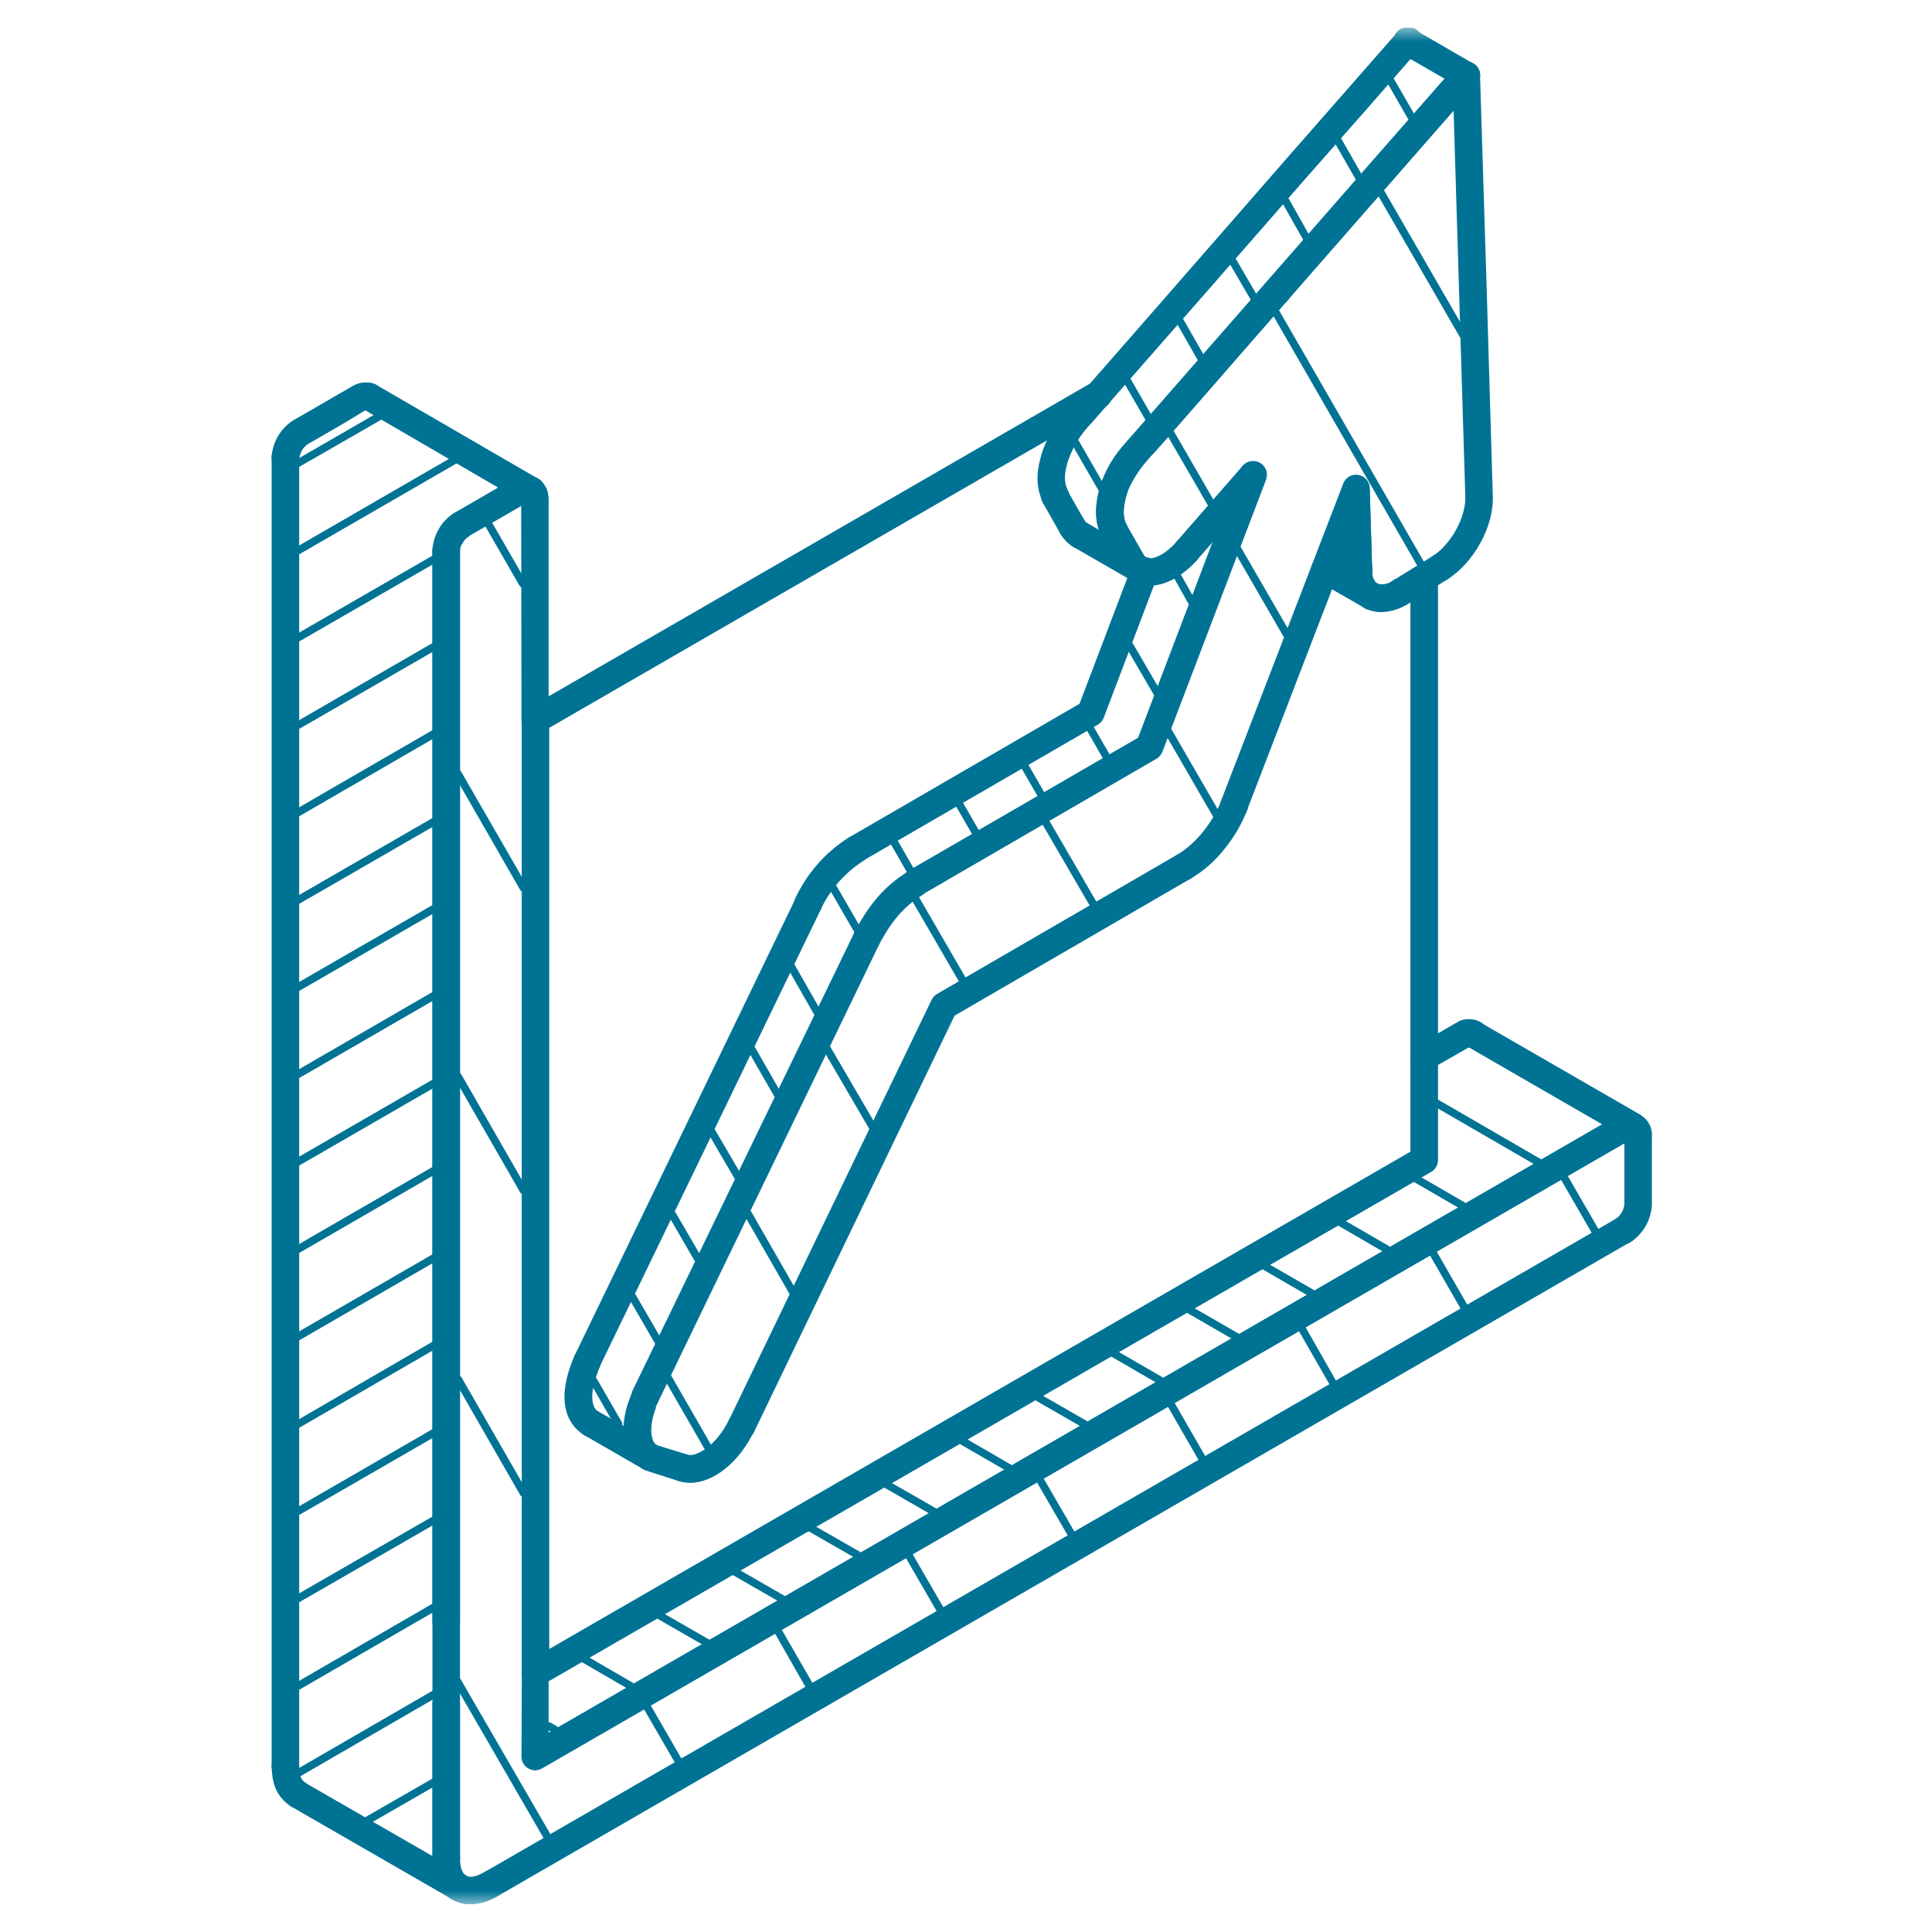 <svg width="70" height="70" viewBox="0 0 70 70" fill="none" xmlns="http://www.w3.org/2000/svg">
<g clip-path="url(#clip0_455_6392)">
<mask id="mask0_455_6392" style="mask-type:luminance" maskUnits="userSpaceOnUse" x="1" y="1" width="68" height="68">
<path d="M69 1H1V69H69V1Z" fill="white"/>
</mask>
<g mask="url(#mask0_455_6392)">
<path d="M16.154 59.261C16.023 59.258 15.899 59.203 15.808 59.109C15.717 59.015 15.667 58.889 15.668 58.758V19.964C15.677 19.838 15.733 19.719 15.826 19.633C15.918 19.547 16.04 19.499 16.167 19.499C16.294 19.499 16.416 19.547 16.508 19.633C16.601 19.719 16.657 19.838 16.666 19.964V58.758C16.666 58.825 16.653 58.892 16.627 58.953C16.602 59.015 16.564 59.071 16.516 59.118C16.468 59.165 16.412 59.202 16.349 59.226C16.287 59.251 16.22 59.263 16.154 59.261Z" fill="#007395"/>
<path d="M16.348 19.901C16.27 19.901 16.194 19.883 16.125 19.847C16.008 19.787 15.919 19.682 15.879 19.556C15.839 19.431 15.851 19.295 15.911 19.177C16.037 18.936 16.227 18.735 16.46 18.595C16.572 18.542 16.7 18.534 16.818 18.57C16.936 18.606 17.037 18.685 17.101 18.792C17.164 18.898 17.186 19.024 17.162 19.146C17.137 19.267 17.069 19.375 16.97 19.449C16.896 19.491 16.836 19.553 16.795 19.626C16.753 19.709 16.689 19.779 16.61 19.827C16.532 19.876 16.441 19.901 16.348 19.901Z" fill="#007395"/>
<path d="M19.217 18.252C19.166 18.254 19.116 18.248 19.067 18.235C18.944 18.211 18.834 18.142 18.76 18.041C18.685 17.941 18.65 17.816 18.663 17.691C18.675 17.567 18.733 17.451 18.825 17.367C18.918 17.283 19.038 17.236 19.164 17.235C19.248 17.236 19.332 17.258 19.406 17.299C19.522 17.335 19.621 17.413 19.683 17.517C19.745 17.622 19.767 17.745 19.745 17.864C19.723 17.984 19.657 18.091 19.561 18.166C19.465 18.24 19.346 18.277 19.224 18.269L19.217 18.252Z" fill="#007395"/>
<path d="M19.151 18.235C19.066 18.235 18.982 18.211 18.909 18.167L13.15 14.817C13.089 14.787 13.036 14.744 12.992 14.692C12.948 14.64 12.915 14.579 12.896 14.514C12.877 14.448 12.871 14.38 12.879 14.312C12.887 14.245 12.908 14.179 12.942 14.12C12.976 14.061 13.022 14.01 13.077 13.969C13.132 13.929 13.194 13.9 13.26 13.884C13.327 13.868 13.395 13.867 13.463 13.878C13.53 13.89 13.594 13.916 13.65 13.953L19.404 17.291C19.498 17.346 19.572 17.43 19.614 17.531C19.656 17.632 19.663 17.744 19.636 17.849C19.608 17.955 19.547 18.049 19.461 18.116C19.376 18.184 19.27 18.221 19.161 18.223L19.151 18.235Z" fill="#007395"/>
<path d="M10.342 17.097H10.298C10.233 17.092 10.169 17.073 10.11 17.044C10.052 17.013 10 16.972 9.957 16.922C9.915 16.871 9.883 16.813 9.863 16.75C9.843 16.687 9.836 16.621 9.842 16.555C9.861 16.261 9.956 15.977 10.117 15.731C10.279 15.484 10.502 15.284 10.764 15.15C11.17 14.919 11.575 14.684 11.978 14.448L12.762 13.995L12.809 13.97C12.922 13.906 13.047 13.868 13.177 13.857C13.307 13.848 13.437 13.866 13.559 13.912C13.678 13.957 13.777 14.047 13.832 14.162C13.888 14.277 13.898 14.41 13.859 14.532C13.82 14.654 13.735 14.756 13.623 14.818C13.511 14.88 13.379 14.896 13.255 14.864H13.238L12.483 15.322L11.269 16.026C11.147 16.08 11.043 16.166 10.968 16.276C10.893 16.386 10.85 16.515 10.845 16.648C10.832 16.772 10.773 16.887 10.68 16.97C10.587 17.053 10.467 17.098 10.342 17.097Z" fill="#007395"/>
<path d="M10.342 64.489C10.21 64.489 10.082 64.437 9.989 64.343C9.895 64.249 9.842 64.122 9.842 63.989V16.597C9.837 16.528 9.847 16.46 9.87 16.395C9.893 16.33 9.929 16.271 9.975 16.221C10.022 16.171 10.079 16.131 10.142 16.103C10.205 16.076 10.272 16.062 10.341 16.062C10.41 16.062 10.477 16.076 10.54 16.103C10.603 16.131 10.66 16.171 10.707 16.221C10.754 16.271 10.79 16.33 10.812 16.395C10.835 16.46 10.845 16.528 10.84 16.597V63.989C10.84 64.055 10.828 64.12 10.803 64.181C10.778 64.241 10.741 64.296 10.695 64.343C10.649 64.389 10.594 64.426 10.533 64.451C10.473 64.477 10.408 64.489 10.342 64.489Z" fill="#007395"/>
<path d="M10.813 65.531C10.715 65.531 10.619 65.502 10.536 65.448C9.951 65.05 9.857 64.519 9.842 64.004C9.839 63.872 9.888 63.743 9.979 63.647C10.07 63.55 10.195 63.494 10.328 63.489C10.394 63.486 10.46 63.496 10.522 63.519C10.584 63.541 10.64 63.576 10.688 63.622C10.736 63.667 10.774 63.722 10.8 63.783C10.827 63.843 10.84 63.909 10.84 63.975C10.84 64.378 10.918 64.494 11.1 64.616C11.191 64.675 11.26 64.762 11.297 64.865C11.334 64.967 11.337 65.079 11.304 65.182C11.272 65.286 11.206 65.376 11.117 65.439C11.029 65.502 10.922 65.534 10.813 65.531Z" fill="#007395"/>
<path d="M16.64 68.888C16.554 68.887 16.471 68.865 16.397 68.823L10.571 65.466C10.514 65.433 10.464 65.389 10.424 65.337C10.384 65.285 10.355 65.225 10.338 65.162C10.321 65.099 10.317 65.033 10.326 64.968C10.334 64.903 10.356 64.84 10.389 64.783C10.421 64.727 10.465 64.677 10.517 64.637C10.569 64.597 10.629 64.568 10.692 64.551C10.755 64.534 10.821 64.53 10.886 64.538C10.951 64.547 11.014 64.568 11.071 64.601L16.897 67.956C16.991 68.011 17.065 68.095 17.107 68.196C17.149 68.297 17.157 68.409 17.129 68.514C17.102 68.62 17.04 68.714 16.955 68.781C16.869 68.849 16.763 68.886 16.654 68.888H16.64Z" fill="#007395"/>
<path d="M16.64 68.888C16.559 68.889 16.48 68.87 16.409 68.832C16.155 68.694 15.955 68.474 15.841 68.209C15.775 68.087 15.73 67.955 15.71 67.818C15.675 67.663 15.659 67.505 15.662 67.347C15.657 67.278 15.666 67.21 15.689 67.145C15.712 67.08 15.748 67.021 15.795 66.971C15.841 66.921 15.898 66.881 15.961 66.853C16.024 66.826 16.092 66.812 16.16 66.812C16.229 66.812 16.297 66.826 16.36 66.853C16.423 66.881 16.479 66.921 16.526 66.971C16.573 67.021 16.609 67.08 16.632 67.145C16.655 67.21 16.664 67.278 16.659 67.347C16.657 67.433 16.666 67.518 16.686 67.602C16.691 67.623 16.695 67.645 16.698 67.667C16.699 67.689 16.705 67.709 16.715 67.728C16.724 67.743 16.732 67.758 16.739 67.774C16.764 67.844 16.81 67.904 16.87 67.946C16.969 67.999 17.047 68.082 17.093 68.184C17.138 68.285 17.148 68.399 17.122 68.507C17.095 68.615 17.034 68.712 16.946 68.781C16.859 68.85 16.751 68.888 16.64 68.888Z" fill="#007395"/>
<path d="M16.154 67.844C16.024 67.841 15.901 67.787 15.81 67.695C15.719 67.602 15.668 67.477 15.668 67.347V61.778C15.664 61.709 15.673 61.641 15.696 61.576C15.719 61.511 15.755 61.452 15.802 61.402C15.848 61.352 15.905 61.312 15.968 61.285C16.031 61.257 16.099 61.243 16.167 61.243C16.236 61.243 16.304 61.257 16.367 61.285C16.43 61.312 16.486 61.352 16.533 61.402C16.58 61.452 16.616 61.511 16.639 61.576C16.662 61.641 16.671 61.709 16.666 61.778V67.347C16.666 67.413 16.653 67.479 16.627 67.541C16.601 67.602 16.563 67.657 16.515 67.704C16.467 67.75 16.411 67.787 16.349 67.811C16.287 67.835 16.22 67.846 16.154 67.844Z" fill="#007395"/>
<path d="M19.389 64.138C19.28 64.137 19.174 64.1 19.088 64.032C19.001 63.965 18.94 63.871 18.912 63.766C18.884 63.66 18.892 63.548 18.935 63.447C18.977 63.346 19.052 63.262 19.147 63.208L58.577 40.435C58.692 40.369 58.828 40.351 58.955 40.386C59.083 40.42 59.192 40.504 59.258 40.618C59.324 40.733 59.342 40.869 59.307 40.997C59.273 41.125 59.189 41.233 59.075 41.299L19.64 64.072C19.564 64.116 19.477 64.139 19.389 64.138Z" fill="#007395"/>
<path d="M58.82 41.367C58.709 41.367 58.602 41.33 58.514 41.263C58.427 41.195 58.364 41.1 58.337 40.993C58.309 40.886 58.317 40.772 58.361 40.67C58.404 40.569 58.481 40.484 58.577 40.43L58.82 40.867L58.594 40.423C58.67 40.378 58.752 40.345 58.837 40.326C58.909 40.302 58.984 40.289 59.061 40.287C59.144 40.287 59.226 40.304 59.303 40.336C59.43 40.375 59.537 40.463 59.599 40.58C59.661 40.697 59.675 40.835 59.636 40.962C59.602 41.08 59.525 41.182 59.419 41.245C59.314 41.309 59.188 41.33 59.068 41.304C58.992 41.347 58.907 41.369 58.82 41.367Z" fill="#007395"/>
<path d="M59.145 41.297C59.059 41.296 58.976 41.273 58.902 41.229L53.132 37.898C53.069 37.87 53.013 37.829 52.966 37.778C52.92 37.726 52.885 37.666 52.863 37.6C52.841 37.535 52.834 37.465 52.84 37.396C52.847 37.328 52.868 37.261 52.902 37.201C52.936 37.14 52.982 37.088 53.037 37.046C53.092 37.005 53.156 36.975 53.223 36.96C53.29 36.944 53.36 36.943 53.428 36.955C53.496 36.968 53.561 36.995 53.618 37.034L59.383 40.36C59.477 40.415 59.551 40.499 59.593 40.6C59.635 40.701 59.643 40.812 59.615 40.918C59.588 41.024 59.526 41.117 59.441 41.185C59.355 41.253 59.249 41.29 59.14 41.292L59.145 41.297Z" fill="#007395"/>
<path d="M53.38 37.976C53.322 37.976 53.264 37.966 53.21 37.947H53.183V37.92L52.807 37.027C52.926 36.964 53.058 36.928 53.193 36.925C53.328 36.921 53.461 36.949 53.584 37.005C53.697 37.045 53.792 37.125 53.852 37.229C53.911 37.333 53.931 37.456 53.908 37.574C53.885 37.692 53.82 37.797 53.725 37.871C53.63 37.945 53.512 37.982 53.392 37.976H53.38Z" fill="#007395"/>
<path d="M51.595 38.806C51.486 38.804 51.38 38.767 51.294 38.699C51.209 38.632 51.147 38.538 51.12 38.432C51.092 38.327 51.1 38.215 51.142 38.114C51.184 38.013 51.258 37.929 51.352 37.874L52.746 37.068C52.86 37.011 52.991 36.999 53.113 37.036C53.236 37.072 53.339 37.154 53.403 37.264C53.467 37.375 53.486 37.505 53.457 37.63C53.428 37.754 53.352 37.862 53.246 37.932L51.838 38.738C51.764 38.782 51.681 38.805 51.595 38.806Z" fill="#007395"/>
<path d="M17.05 69C16.814 69.001 16.581 68.939 16.377 68.82C15.911 68.566 15.668 68.043 15.668 67.352C15.664 67.283 15.673 67.215 15.696 67.15C15.719 67.085 15.755 67.026 15.802 66.976C15.848 66.926 15.905 66.886 15.968 66.858C16.031 66.831 16.099 66.817 16.167 66.817C16.236 66.817 16.304 66.831 16.367 66.858C16.43 66.886 16.486 66.926 16.533 66.976C16.58 67.026 16.616 67.085 16.639 67.15C16.662 67.215 16.671 67.283 16.666 67.352C16.666 67.655 16.744 67.881 16.872 67.954C17.076 68.07 17.358 67.937 17.525 67.844C17.582 67.805 17.647 67.778 17.715 67.766C17.783 67.753 17.853 67.754 17.92 67.77C17.987 67.785 18.051 67.815 18.106 67.857C18.161 67.898 18.207 67.951 18.241 68.011C18.275 68.071 18.296 68.138 18.303 68.207C18.309 68.275 18.302 68.345 18.28 68.411C18.258 68.476 18.223 68.537 18.177 68.588C18.131 68.639 18.074 68.68 18.011 68.709C17.722 68.888 17.39 68.989 17.05 69Z" fill="#007395"/>
<path d="M16.154 67.852C16.024 67.848 15.9 67.794 15.81 67.7C15.719 67.607 15.668 67.482 15.668 67.352V19.959C15.664 19.891 15.673 19.822 15.696 19.757C15.719 19.692 15.755 19.633 15.802 19.583C15.848 19.533 15.905 19.493 15.968 19.466C16.031 19.438 16.099 19.424 16.167 19.424C16.236 19.424 16.304 19.438 16.367 19.466C16.43 19.493 16.486 19.533 16.533 19.583C16.58 19.633 16.616 19.692 16.639 19.757C16.662 19.822 16.671 19.891 16.666 19.959V67.352C16.666 67.418 16.653 67.484 16.627 67.546C16.601 67.607 16.563 67.663 16.515 67.71C16.468 67.756 16.411 67.793 16.349 67.817C16.287 67.842 16.221 67.853 16.154 67.852Z" fill="#007395"/>
<path d="M16.154 20.459C16.023 20.456 15.9 20.402 15.809 20.308C15.718 20.215 15.668 20.089 15.668 19.959C15.678 19.684 15.755 19.417 15.891 19.178C16.027 18.94 16.219 18.738 16.45 18.59L17.486 17.992L18.581 17.354C18.71 17.265 18.861 17.215 19.017 17.209C19.173 17.204 19.328 17.242 19.462 17.321C19.597 17.4 19.707 17.515 19.779 17.654C19.851 17.792 19.881 17.949 19.868 18.104C19.867 18.217 19.828 18.327 19.757 18.415C19.685 18.503 19.587 18.564 19.476 18.589C19.366 18.613 19.25 18.599 19.148 18.55C19.047 18.5 18.965 18.418 18.916 18.315L17.977 18.857L16.945 19.449C16.865 19.509 16.798 19.586 16.749 19.674C16.701 19.762 16.672 19.859 16.663 19.959C16.663 20.025 16.65 20.091 16.625 20.152C16.599 20.214 16.561 20.269 16.514 20.316C16.466 20.363 16.41 20.399 16.348 20.424C16.286 20.448 16.22 20.46 16.154 20.459Z" fill="#007395"/>
<path d="M19.381 64.133C19.295 64.132 19.211 64.108 19.138 64.065C19.063 64.019 19.002 63.956 18.959 63.88C18.916 63.803 18.894 63.718 18.895 63.63L18.907 60.62C18.907 60.491 18.958 60.368 19.049 60.277C19.141 60.186 19.264 60.135 19.393 60.135C19.523 60.138 19.647 60.192 19.738 60.285C19.828 60.379 19.879 60.504 19.878 60.635V62.778L58.554 40.445C58.611 40.406 58.675 40.379 58.743 40.366C58.811 40.353 58.881 40.355 58.948 40.37C59.016 40.386 59.079 40.415 59.134 40.457C59.189 40.498 59.236 40.551 59.269 40.611C59.303 40.672 59.324 40.738 59.331 40.807C59.337 40.876 59.33 40.945 59.308 41.011C59.286 41.077 59.251 41.137 59.205 41.188C59.159 41.239 59.102 41.281 59.039 41.309L19.628 64.065C19.553 64.109 19.468 64.133 19.381 64.133ZM19.381 26.584C19.253 26.581 19.131 26.528 19.041 26.438C18.95 26.348 18.898 26.226 18.895 26.098L18.883 18.116C18.883 18.051 18.895 17.986 18.92 17.925C18.945 17.864 18.982 17.809 19.028 17.763C19.074 17.716 19.129 17.68 19.19 17.654C19.25 17.629 19.315 17.616 19.381 17.616C19.511 17.616 19.635 17.667 19.728 17.758C19.821 17.849 19.875 17.972 19.878 18.102V26.084C19.879 26.214 19.828 26.339 19.738 26.433C19.647 26.526 19.523 26.58 19.393 26.584H19.381Z" fill="#007395"/>
<path d="M58.808 45.086C58.721 45.086 58.636 45.064 58.561 45.021C58.486 44.979 58.423 44.918 58.378 44.844C58.344 44.787 58.322 44.725 58.312 44.66C58.302 44.595 58.306 44.529 58.322 44.465C58.338 44.402 58.366 44.342 58.405 44.289C58.445 44.237 58.494 44.193 58.55 44.159C58.634 44.099 58.704 44.021 58.756 43.932C58.808 43.843 58.842 43.745 58.854 43.642V41.358C58.761 41.365 58.667 41.346 58.585 41.303C58.502 41.26 58.433 41.195 58.385 41.115C58.351 41.059 58.328 40.998 58.318 40.933C58.308 40.869 58.311 40.803 58.328 40.74C58.344 40.676 58.372 40.617 58.412 40.565C58.451 40.513 58.501 40.47 58.557 40.438C58.686 40.348 58.838 40.297 58.994 40.291C59.151 40.284 59.306 40.322 59.442 40.401C59.578 40.479 59.688 40.594 59.761 40.733C59.833 40.872 59.865 41.029 59.851 41.185V43.644C59.839 43.919 59.761 44.188 59.624 44.426C59.486 44.665 59.294 44.867 59.062 45.016C58.986 45.063 58.897 45.087 58.808 45.086Z" fill="#007395"/>
<path d="M17.773 68.777C17.663 68.775 17.558 68.737 17.472 68.669C17.387 68.602 17.325 68.508 17.298 68.403C17.27 68.297 17.278 68.185 17.32 68.084C17.362 67.984 17.436 67.899 17.53 67.844L58.555 44.154C58.612 44.115 58.677 44.088 58.745 44.075C58.813 44.062 58.882 44.064 58.95 44.08C59.017 44.095 59.08 44.125 59.136 44.166C59.191 44.208 59.237 44.26 59.271 44.321C59.305 44.381 59.326 44.447 59.332 44.516C59.339 44.585 59.331 44.655 59.31 44.72C59.288 44.786 59.253 44.846 59.207 44.898C59.16 44.949 59.104 44.99 59.041 45.018L18.015 68.709C17.942 68.752 17.858 68.776 17.773 68.777Z" fill="#007395"/>
<path d="M46.277 11.06C46.178 11.059 46.082 11.03 46 10.975C45.918 10.921 45.854 10.843 45.816 10.752C45.778 10.661 45.768 10.56 45.787 10.463C45.806 10.367 45.853 10.278 45.922 10.208C46.018 10.114 46.146 10.062 46.279 10.062C46.413 10.062 46.541 10.114 46.636 10.208C46.684 10.253 46.721 10.307 46.747 10.368C46.773 10.428 46.786 10.493 46.786 10.558C46.786 10.624 46.773 10.689 46.747 10.749C46.721 10.809 46.684 10.864 46.636 10.909L46.624 10.921C46.578 10.966 46.524 11.002 46.464 11.025C46.405 11.049 46.341 11.061 46.277 11.06Z" fill="#007395"/>
<path d="M19.389 61.12C19.304 61.119 19.22 61.096 19.146 61.055C19.072 61.01 19.01 60.946 18.967 60.87C18.925 60.794 18.903 60.707 18.904 60.62V26.084C18.903 25.997 18.925 25.911 18.968 25.836C19.01 25.76 19.072 25.697 19.146 25.652L39.55 13.866C39.665 13.8 39.801 13.782 39.929 13.816C40.057 13.85 40.167 13.934 40.233 14.049C40.299 14.164 40.317 14.301 40.283 14.429C40.248 14.557 40.165 14.666 40.05 14.733L19.901 26.37V59.746L51.102 41.727V20.937C51.102 20.805 51.155 20.677 51.249 20.584C51.343 20.49 51.47 20.437 51.602 20.437C51.735 20.437 51.862 20.49 51.956 20.584C52.05 20.677 52.102 20.805 52.102 20.937V42.025C52.102 42.112 52.08 42.197 52.038 42.273C51.995 42.349 51.934 42.412 51.86 42.457L19.639 61.055C19.563 61.098 19.477 61.12 19.389 61.12Z" fill="#007395"/>
<path d="M41.242 21.1C41.157 21.099 41.073 21.076 40.999 21.032L38.87 19.804C38.764 19.733 38.688 19.625 38.659 19.501C38.63 19.377 38.649 19.246 38.713 19.136C38.777 19.025 38.881 18.943 39.003 18.907C39.125 18.87 39.257 18.882 39.371 18.939L41.492 20.177C41.587 20.232 41.66 20.317 41.703 20.418C41.744 20.518 41.752 20.63 41.725 20.736C41.697 20.841 41.636 20.935 41.55 21.003C41.464 21.07 41.359 21.108 41.25 21.11L41.242 21.1Z" fill="#007395"/>
<path d="M39.114 19.872C39.003 19.871 38.896 19.835 38.808 19.767C38.655 19.659 38.527 19.52 38.432 19.359C38.396 19.303 38.373 19.241 38.361 19.175C38.351 19.11 38.353 19.043 38.368 18.978C38.383 18.913 38.411 18.853 38.45 18.799C38.489 18.745 38.538 18.7 38.595 18.666C38.652 18.631 38.715 18.608 38.78 18.598C38.846 18.588 38.913 18.592 38.977 18.608C39.041 18.624 39.102 18.653 39.155 18.693C39.208 18.733 39.253 18.783 39.286 18.84C39.325 18.903 39.325 18.903 39.42 18.978C39.472 19.018 39.515 19.068 39.548 19.125C39.58 19.182 39.601 19.244 39.61 19.309C39.618 19.374 39.614 19.44 39.596 19.503C39.579 19.567 39.55 19.626 39.51 19.677C39.462 19.738 39.403 19.786 39.334 19.82C39.265 19.854 39.19 19.871 39.114 19.872Z" fill="#007395"/>
<path d="M38.858 19.6C38.77 19.599 38.683 19.576 38.607 19.531C38.53 19.486 38.467 19.422 38.424 19.345L37.802 18.248C37.762 18.19 37.735 18.125 37.722 18.057C37.709 17.988 37.71 17.918 37.726 17.85C37.742 17.782 37.772 17.718 37.813 17.662C37.855 17.607 37.908 17.56 37.969 17.526C38.03 17.492 38.097 17.471 38.167 17.465C38.236 17.459 38.306 17.466 38.373 17.489C38.439 17.511 38.499 17.547 38.551 17.594C38.602 17.641 38.643 17.698 38.671 17.762L39.293 18.857C39.336 18.933 39.359 19.019 39.358 19.107C39.358 19.194 39.335 19.28 39.291 19.356C39.247 19.432 39.184 19.494 39.108 19.538C39.032 19.582 38.946 19.605 38.858 19.605V19.6Z" fill="#007395"/>
<path d="M38.245 18.503C38.15 18.504 38.057 18.478 37.978 18.427C37.898 18.377 37.835 18.304 37.795 18.218C37.475 17.558 37.587 16.954 37.754 16.4C37.974 15.751 38.337 15.16 38.815 14.669L38.924 14.541C39.517 13.873 40.092 13.21 40.672 12.55L41.575 11.518C42.672 10.263 43.767 9.008 44.86 7.756L46.673 5.678C47.986 4.18 49.309 2.675 50.625 1.172C50.666 1.118 50.719 1.072 50.778 1.039C50.838 1.005 50.904 0.985 50.972 0.978C51.04 0.971 51.109 0.978 51.174 0.998C51.239 1.019 51.3 1.053 51.352 1.098C51.403 1.143 51.445 1.198 51.474 1.26C51.504 1.322 51.52 1.389 51.523 1.457C51.525 1.526 51.514 1.594 51.489 1.658C51.464 1.721 51.426 1.779 51.378 1.828C50.067 3.333 48.746 4.837 47.416 6.34L45.605 8.414C44.511 9.668 43.415 10.919 42.318 12.167L41.415 13.198C40.837 13.861 40.257 14.521 39.672 15.186L39.565 15.31C39.174 15.701 38.877 16.176 38.696 16.699C38.57 17.119 38.524 17.439 38.696 17.777C38.734 17.853 38.752 17.939 38.748 18.024C38.744 18.11 38.718 18.193 38.673 18.265C38.627 18.338 38.564 18.398 38.489 18.439C38.414 18.481 38.33 18.503 38.245 18.503Z" fill="#007395"/>
<path d="M53.125 3.231C53.039 3.231 52.956 3.208 52.882 3.165L50.745 1.932C50.687 1.9 50.635 1.857 50.593 1.805C50.551 1.752 50.52 1.692 50.502 1.628C50.484 1.563 50.479 1.496 50.487 1.429C50.496 1.363 50.518 1.299 50.551 1.241C50.585 1.183 50.63 1.133 50.684 1.092C50.737 1.052 50.798 1.023 50.863 1.007C50.928 0.991 50.996 0.988 51.062 0.998C51.128 1.009 51.191 1.033 51.248 1.068L53.374 2.301C53.47 2.355 53.544 2.439 53.586 2.54C53.629 2.641 53.637 2.753 53.609 2.859C53.582 2.965 53.52 3.059 53.434 3.126C53.347 3.193 53.241 3.23 53.132 3.231H53.125Z" fill="#007395"/>
<path d="M40.366 19.736C40.27 19.735 40.177 19.708 40.096 19.657C40.016 19.605 39.952 19.531 39.912 19.444C39.572 18.716 39.742 18.017 39.929 17.43L39.946 17.383C40.232 16.751 40.63 16.175 41.121 15.684L41.429 15.339C42.269 14.388 43.089 13.444 43.915 12.497L44.068 12.319C44.985 11.268 45.905 10.216 46.825 9.164L49.738 5.843C50.741 4.692 51.744 3.546 52.758 2.396C52.846 2.297 52.969 2.236 53.101 2.228C53.167 2.224 53.232 2.233 53.294 2.254C53.356 2.275 53.413 2.309 53.462 2.352C53.511 2.395 53.551 2.448 53.58 2.507C53.609 2.566 53.626 2.63 53.63 2.695C53.634 2.76 53.625 2.826 53.604 2.888C53.583 2.95 53.549 3.007 53.506 3.056C52.494 4.204 51.493 5.348 50.491 6.498C49.52 7.609 48.549 8.716 47.578 9.822L44.823 12.977L44.67 13.155C43.842 14.104 43.021 15.048 42.181 16C42.075 16.123 41.968 16.242 41.866 16.354C41.455 16.757 41.119 17.23 40.873 17.75C40.708 18.274 40.647 18.653 40.82 19.024C40.874 19.144 40.88 19.281 40.834 19.404C40.789 19.528 40.696 19.629 40.577 19.685C40.511 19.717 40.439 19.735 40.366 19.736Z" fill="#007395"/>
<path d="M40.988 20.826C40.9 20.827 40.814 20.805 40.738 20.762C40.662 20.72 40.598 20.658 40.553 20.583L39.944 19.483C39.897 19.37 39.893 19.243 39.933 19.128C39.973 19.012 40.054 18.915 40.161 18.855C40.268 18.795 40.393 18.776 40.513 18.803C40.633 18.829 40.739 18.898 40.81 18.998L41.432 20.088C41.476 20.163 41.499 20.249 41.499 20.337C41.499 20.425 41.476 20.511 41.432 20.587C41.389 20.662 41.325 20.725 41.249 20.769C41.174 20.813 41.087 20.836 41 20.835L40.988 20.826Z" fill="#007395"/>
<path d="M41.242 21.1C41.136 21.1 41.033 21.066 40.948 21.003C40.787 20.896 40.654 20.753 40.56 20.585C40.493 20.472 40.474 20.337 40.506 20.21C40.538 20.083 40.619 19.973 40.731 19.905C40.843 19.837 40.978 19.816 41.106 19.846C41.233 19.876 41.344 19.955 41.414 20.066C41.441 20.12 41.483 20.166 41.536 20.197C41.62 20.259 41.683 20.347 41.715 20.447C41.748 20.547 41.748 20.654 41.715 20.755C41.682 20.855 41.619 20.942 41.534 21.004C41.449 21.066 41.347 21.099 41.242 21.1Z" fill="#007395"/>
<path d="M49.698 22.1C49.613 22.1 49.529 22.077 49.455 22.035L47.756 21.063C47.699 21.031 47.649 20.987 47.609 20.935C47.569 20.883 47.54 20.824 47.523 20.761C47.506 20.698 47.502 20.632 47.51 20.567C47.519 20.502 47.54 20.439 47.572 20.383C47.605 20.326 47.649 20.276 47.701 20.236C47.752 20.196 47.812 20.167 47.875 20.15C47.938 20.133 48.004 20.128 48.069 20.137C48.134 20.145 48.197 20.166 48.253 20.199L49.953 21.17C50.048 21.224 50.122 21.308 50.165 21.409C50.207 21.51 50.215 21.622 50.187 21.728C50.16 21.834 50.098 21.928 50.012 21.995C49.925 22.062 49.819 22.099 49.71 22.1H49.698Z" fill="#007395"/>
<path d="M49.697 22.1C49.593 22.1 49.491 22.068 49.406 22.008L49.35 21.964L49.318 21.945C49.033 21.741 48.839 21.435 48.774 21.09C48.774 21.047 48.757 21.005 48.75 20.957V20.942C48.728 20.854 48.718 20.762 48.721 20.67C48.716 20.602 48.726 20.533 48.749 20.469C48.771 20.404 48.807 20.345 48.854 20.294C48.901 20.244 48.958 20.204 49.021 20.177C49.083 20.149 49.151 20.135 49.22 20.135C49.288 20.135 49.356 20.149 49.419 20.177C49.482 20.204 49.539 20.244 49.586 20.294C49.632 20.345 49.668 20.404 49.691 20.469C49.714 20.533 49.724 20.602 49.719 20.67V20.695C49.72 20.707 49.72 20.719 49.719 20.731C49.719 20.767 49.719 20.799 49.733 20.828C49.733 20.828 49.733 20.852 49.733 20.867C49.747 20.957 49.787 21.041 49.847 21.11C49.886 21.131 49.922 21.156 49.954 21.185L49.974 21.2C50.06 21.261 50.124 21.348 50.157 21.448C50.191 21.549 50.191 21.657 50.159 21.758C50.126 21.858 50.062 21.946 49.977 22.008C49.891 22.07 49.788 22.103 49.682 22.103L49.697 22.1Z" fill="#007395"/>
<path d="M49.219 21.17C49.089 21.17 48.964 21.12 48.87 21.029C48.777 20.938 48.723 20.815 48.719 20.685L48.624 17.75C48.628 17.623 48.68 17.502 48.77 17.412C48.86 17.322 48.981 17.269 49.108 17.265C49.235 17.261 49.359 17.306 49.455 17.39C49.55 17.474 49.61 17.592 49.622 17.718L49.717 20.663C49.719 20.729 49.708 20.794 49.685 20.856C49.662 20.918 49.626 20.974 49.581 21.022C49.536 21.07 49.482 21.109 49.422 21.136C49.362 21.163 49.297 21.178 49.231 21.18L49.219 21.17Z" fill="#007395"/>
<path d="M41.48 21.187H41.468C41.399 21.192 41.331 21.183 41.266 21.16C41.201 21.137 41.142 21.101 41.092 21.054C41.041 21.007 41.002 20.951 40.974 20.888C40.947 20.825 40.933 20.757 40.933 20.688C40.933 20.62 40.947 20.552 40.974 20.489C41.002 20.426 41.041 20.369 41.092 20.323C41.142 20.276 41.201 20.24 41.266 20.217C41.331 20.194 41.399 20.185 41.468 20.19C41.598 20.19 41.724 20.24 41.818 20.331C41.912 20.421 41.968 20.544 41.973 20.675C41.976 20.742 41.966 20.808 41.943 20.871C41.92 20.933 41.884 20.991 41.838 21.038C41.791 21.087 41.736 21.125 41.674 21.15C41.613 21.176 41.547 21.189 41.48 21.187Z" fill="#007395"/>
<path d="M31.02 31.264C30.91 31.262 30.805 31.224 30.719 31.157C30.634 31.089 30.572 30.996 30.545 30.89C30.517 30.784 30.525 30.673 30.567 30.572C30.609 30.471 30.683 30.387 30.777 30.332L39.113 25.499L41.009 20.51C41.056 20.386 41.15 20.287 41.271 20.232C41.392 20.178 41.529 20.174 41.652 20.221C41.776 20.268 41.876 20.362 41.93 20.483C41.984 20.604 41.988 20.741 41.941 20.864L39.985 26.018C39.943 26.121 39.866 26.207 39.769 26.261L31.272 31.184C31.197 31.233 31.11 31.261 31.02 31.264Z" fill="#007395"/>
<path d="M29.262 33.267C29.183 33.267 29.105 33.248 29.034 33.213C28.916 33.153 28.827 33.048 28.787 32.922C28.746 32.796 28.758 32.659 28.818 32.541C29.241 31.636 29.915 30.872 30.76 30.339C30.872 30.276 31.005 30.26 31.13 30.293C31.254 30.326 31.361 30.405 31.429 30.515C31.496 30.625 31.518 30.757 31.491 30.883C31.464 31.009 31.389 31.119 31.282 31.191C30.597 31.629 30.053 32.255 29.716 32.995C29.675 33.079 29.61 33.15 29.529 33.198C29.449 33.246 29.356 33.27 29.262 33.267Z" fill="#007395"/>
<path d="M21.263 49.842C21.179 49.841 21.097 49.819 21.023 49.778C20.95 49.736 20.888 49.678 20.843 49.606C20.799 49.535 20.773 49.454 20.767 49.37C20.762 49.286 20.778 49.202 20.814 49.126L28.825 32.551C28.851 32.487 28.889 32.429 28.938 32.381C28.986 32.333 29.045 32.295 29.109 32.27C29.172 32.246 29.241 32.234 29.309 32.237C29.378 32.24 29.445 32.257 29.507 32.287C29.569 32.316 29.623 32.359 29.668 32.411C29.713 32.463 29.746 32.523 29.767 32.589C29.787 32.654 29.794 32.723 29.786 32.792C29.779 32.86 29.757 32.925 29.723 32.985L21.712 49.551C21.673 49.637 21.61 49.71 21.53 49.761C21.451 49.813 21.358 49.841 21.263 49.842Z" fill="#007395"/>
<path d="M21.424 52.07C21.328 52.071 21.235 52.044 21.154 51.993C20.695 51.699 20.038 50.939 20.805 49.145C20.858 49.023 20.958 48.928 21.082 48.88C21.206 48.832 21.345 48.835 21.466 48.889C21.588 48.943 21.683 49.043 21.731 49.167C21.779 49.291 21.776 49.429 21.722 49.55C21.557 49.937 21.237 50.864 21.693 51.163C21.804 51.234 21.883 51.347 21.911 51.476C21.939 51.605 21.915 51.74 21.844 51.852C21.798 51.921 21.736 51.978 21.662 52.016C21.589 52.054 21.506 52.073 21.424 52.07Z" fill="#007395"/>
<path d="M23.553 53.299C23.468 53.298 23.384 53.275 23.31 53.233L21.179 52.005C21.122 51.972 21.072 51.928 21.032 51.876C20.992 51.824 20.963 51.764 20.946 51.701C20.929 51.638 20.925 51.571 20.933 51.506C20.942 51.441 20.963 51.378 20.996 51.322C21.029 51.264 21.072 51.215 21.125 51.175C21.177 51.135 21.236 51.105 21.299 51.088C21.363 51.071 21.429 51.067 21.494 51.075C21.559 51.084 21.622 51.105 21.679 51.138L23.808 52.367C23.902 52.421 23.976 52.506 24.018 52.606C24.06 52.707 24.068 52.819 24.041 52.925C24.013 53.03 23.951 53.124 23.866 53.192C23.78 53.259 23.674 53.297 23.565 53.299H23.553Z" fill="#007395"/>
<path d="M23.553 53.299C23.473 53.299 23.395 53.28 23.324 53.243C23.268 53.215 23.215 53.179 23.169 53.136C23.106 53.094 23.049 53.044 22.999 52.988C22.938 52.936 22.889 52.873 22.854 52.801C22.816 52.747 22.782 52.69 22.754 52.631C22.747 52.619 22.74 52.606 22.735 52.592C22.634 52.343 22.582 52.077 22.584 51.808C22.593 51.426 22.669 51.048 22.807 50.691C22.834 50.609 22.866 50.528 22.902 50.449L22.934 50.378C22.956 50.313 22.991 50.254 23.037 50.203C23.083 50.152 23.139 50.111 23.202 50.083C23.264 50.055 23.332 50.04 23.401 50.039C23.469 50.038 23.537 50.051 23.601 50.078C23.664 50.105 23.721 50.144 23.768 50.194C23.816 50.243 23.852 50.302 23.876 50.366C23.9 50.431 23.91 50.499 23.906 50.568C23.902 50.636 23.885 50.703 23.854 50.764L23.817 50.847C23.794 50.896 23.775 50.947 23.759 51C23.759 51 23.759 51.024 23.759 51.034C23.659 51.281 23.604 51.544 23.596 51.81C23.595 51.944 23.618 52.076 23.664 52.201V52.218C23.694 52.249 23.72 52.283 23.742 52.32C23.77 52.337 23.797 52.358 23.82 52.381C23.912 52.438 23.983 52.524 24.021 52.626C24.06 52.727 24.065 52.838 24.035 52.942C24.004 53.046 23.941 53.138 23.854 53.203C23.767 53.267 23.661 53.302 23.553 53.301V53.299Z" fill="#007395"/>
<path d="M23.392 51.068C23.318 51.068 23.244 51.052 23.177 51.019C23.117 50.991 23.063 50.952 23.018 50.904C22.973 50.855 22.939 50.798 22.916 50.736C22.893 50.674 22.883 50.608 22.887 50.542C22.889 50.476 22.905 50.411 22.934 50.352L30.962 33.772C31.024 33.661 31.127 33.58 31.248 33.542C31.369 33.505 31.5 33.514 31.613 33.569C31.727 33.625 31.816 33.721 31.862 33.839C31.908 33.957 31.907 34.089 31.86 34.206L23.849 50.786C23.808 50.872 23.743 50.944 23.662 50.994C23.581 51.044 23.488 51.069 23.392 51.068Z" fill="#007395"/>
<path d="M31.398 34.5C31.32 34.499 31.243 34.48 31.173 34.444C31.115 34.414 31.063 34.372 31.021 34.322C30.979 34.272 30.947 34.214 30.928 34.152C30.908 34.089 30.901 34.023 30.907 33.958C30.913 33.893 30.931 33.83 30.962 33.772C31.071 33.557 31.192 33.347 31.323 33.145C31.456 32.939 31.601 32.741 31.758 32.553C32.081 32.17 32.464 31.842 32.892 31.582C32.947 31.547 33.009 31.524 33.074 31.513C33.138 31.503 33.204 31.505 33.268 31.52C33.332 31.535 33.392 31.562 33.445 31.6C33.499 31.638 33.544 31.687 33.578 31.742C33.613 31.798 33.636 31.86 33.647 31.924C33.658 31.989 33.656 32.055 33.641 32.119C33.626 32.183 33.598 32.243 33.56 32.296C33.522 32.349 33.474 32.395 33.418 32.429C33.08 32.636 32.778 32.896 32.523 33.199C32.393 33.353 32.273 33.515 32.163 33.684C32.047 33.869 31.94 34.053 31.85 34.225C31.809 34.31 31.745 34.381 31.665 34.429C31.585 34.478 31.492 34.503 31.398 34.5Z" fill="#007395"/>
<path d="M33.147 32.49C33.038 32.488 32.932 32.45 32.846 32.383C32.761 32.315 32.699 32.222 32.672 32.116C32.644 32.01 32.652 31.899 32.694 31.798C32.736 31.697 32.81 31.613 32.904 31.558L41.238 26.732L44.932 17.022C44.983 16.902 45.077 16.807 45.196 16.756C45.315 16.704 45.45 16.701 45.571 16.747C45.692 16.793 45.791 16.885 45.846 17.002C45.901 17.119 45.909 17.253 45.867 17.376L42.107 27.244C42.063 27.346 41.987 27.432 41.891 27.487L33.389 32.422C33.316 32.465 33.232 32.489 33.147 32.49Z" fill="#007395"/>
<path d="M33.147 32.497C33.038 32.495 32.932 32.458 32.846 32.39C32.761 32.323 32.699 32.229 32.672 32.123C32.644 32.017 32.652 31.906 32.694 31.805C32.736 31.704 32.81 31.62 32.904 31.565L41.238 26.732L43.94 19.639L43.367 20.291C43.28 20.391 43.157 20.452 43.025 20.461C42.893 20.47 42.763 20.426 42.664 20.339C42.564 20.252 42.504 20.129 42.495 19.997C42.486 19.866 42.53 19.735 42.617 19.636L45.025 16.878C45.101 16.788 45.207 16.728 45.323 16.709C45.44 16.69 45.559 16.713 45.66 16.773C45.761 16.834 45.838 16.929 45.876 17.04C45.913 17.152 45.91 17.274 45.867 17.383L42.107 27.251C42.063 27.354 41.987 27.439 41.891 27.494L33.394 32.422C33.32 32.469 33.235 32.495 33.147 32.497Z" fill="#007395"/>
<path d="M41.657 21.219C41.606 21.219 41.556 21.219 41.505 21.219C41.305 21.199 41.114 21.131 40.947 21.02C40.781 20.908 40.645 20.757 40.55 20.58C40.491 20.465 40.478 20.331 40.516 20.206C40.553 20.081 40.638 19.977 40.752 19.913C40.865 19.85 40.999 19.834 41.125 19.868C41.251 19.901 41.358 19.983 41.424 20.095C41.441 20.132 41.467 20.164 41.501 20.188C41.534 20.211 41.573 20.225 41.614 20.229C41.832 20.253 42.228 20.08 42.619 19.641C42.662 19.592 42.715 19.552 42.774 19.524C42.833 19.495 42.897 19.478 42.962 19.474C43.028 19.471 43.093 19.48 43.155 19.501C43.217 19.523 43.274 19.556 43.323 19.6C43.372 19.643 43.412 19.696 43.44 19.755C43.469 19.814 43.485 19.878 43.489 19.943C43.493 20.009 43.484 20.074 43.462 20.136C43.441 20.198 43.407 20.255 43.364 20.304C42.835 20.886 42.221 21.219 41.657 21.219Z" fill="#007395"/>
<path d="M52.153 21.081C52.045 21.081 51.939 21.046 51.852 20.981C51.765 20.916 51.702 20.823 51.672 20.719C51.642 20.614 51.647 20.503 51.687 20.401C51.727 20.3 51.798 20.215 51.891 20.158C52.569 19.741 53.127 18.726 53.09 17.973C52.946 13.311 52.805 8.654 52.666 4.003C50.586 6.372 48.509 8.743 46.434 11.115C44.764 13.027 43.093 14.936 41.421 16.842C40.79 17.57 40.572 18.573 40.8 18.981C40.837 19.038 40.863 19.103 40.874 19.17C40.886 19.238 40.883 19.307 40.867 19.374C40.851 19.441 40.821 19.503 40.779 19.558C40.737 19.613 40.685 19.658 40.625 19.691C40.565 19.725 40.499 19.745 40.43 19.752C40.362 19.759 40.293 19.752 40.227 19.73C40.162 19.709 40.102 19.675 40.05 19.629C39.999 19.584 39.958 19.528 39.928 19.466C39.457 18.624 39.776 17.213 40.657 16.184C42.328 14.274 44 12.365 45.672 10.455C48.023 7.765 50.379 5.077 52.739 2.388C52.807 2.313 52.897 2.26 52.997 2.238C53.096 2.215 53.2 2.224 53.294 2.262C53.389 2.297 53.47 2.359 53.529 2.44C53.588 2.521 53.621 2.618 53.624 2.719C53.786 7.792 53.94 12.867 54.086 17.944C54.144 19.046 53.408 20.396 52.416 21.008C52.337 21.056 52.246 21.082 52.153 21.081Z" fill="#007395"/>
<path d="M50.756 21.947C50.647 21.947 50.541 21.912 50.454 21.847C50.367 21.781 50.304 21.689 50.274 21.584C50.244 21.48 50.249 21.369 50.288 21.267C50.328 21.166 50.399 21.079 50.491 21.022L51.892 20.158C51.947 20.119 52.011 20.091 52.078 20.078C52.144 20.064 52.213 20.064 52.28 20.078C52.346 20.091 52.41 20.119 52.466 20.158C52.521 20.197 52.569 20.247 52.605 20.305C52.64 20.363 52.664 20.427 52.674 20.495C52.684 20.562 52.68 20.631 52.662 20.697C52.644 20.763 52.614 20.824 52.571 20.878C52.529 20.931 52.476 20.975 52.416 21.008L51.018 21.877C50.939 21.924 50.848 21.948 50.756 21.947Z" fill="#007395"/>
<path d="M50.042 22.178C49.831 22.179 49.624 22.13 49.437 22.032C49.208 21.894 49.019 21.697 48.891 21.461C48.763 21.226 48.7 20.96 48.709 20.692C48.706 20.56 48.755 20.431 48.846 20.335C48.937 20.239 49.062 20.182 49.195 20.177C49.261 20.174 49.327 20.183 49.389 20.206C49.452 20.228 49.509 20.263 49.557 20.309C49.605 20.354 49.644 20.409 49.67 20.47C49.696 20.531 49.709 20.597 49.709 20.663C49.7 20.754 49.713 20.845 49.747 20.93C49.781 21.014 49.834 21.089 49.903 21.148C50.003 21.175 50.108 21.177 50.209 21.155C50.309 21.133 50.404 21.087 50.484 21.022C50.597 20.951 50.734 20.929 50.864 20.959C50.994 20.989 51.107 21.069 51.178 21.183C51.249 21.296 51.272 21.433 51.242 21.563C51.212 21.693 51.131 21.806 51.018 21.877C50.727 22.066 50.389 22.17 50.042 22.178Z" fill="#007395"/>
<path d="M44.707 29.698C44.645 29.698 44.584 29.686 44.527 29.664C44.403 29.616 44.304 29.522 44.25 29.401C44.197 29.279 44.193 29.142 44.24 29.018L48.659 17.544C48.695 17.43 48.772 17.333 48.874 17.271C48.976 17.209 49.098 17.186 49.215 17.206C49.333 17.226 49.44 17.288 49.516 17.38C49.592 17.473 49.633 17.589 49.63 17.709L49.717 20.663C49.721 20.729 49.711 20.795 49.689 20.858C49.666 20.92 49.631 20.977 49.586 21.025C49.54 21.073 49.485 21.112 49.424 21.138C49.363 21.164 49.298 21.178 49.231 21.178C49.099 21.181 48.971 21.132 48.874 21.041C48.778 20.95 48.721 20.825 48.717 20.692L48.702 20.207L45.173 29.378C45.136 29.472 45.072 29.553 44.989 29.61C44.906 29.667 44.807 29.698 44.707 29.698Z" fill="#007395"/>
<path d="M42.89 31.902C42.781 31.901 42.675 31.865 42.589 31.797C42.502 31.73 42.441 31.636 42.413 31.53C42.385 31.425 42.393 31.313 42.436 31.212C42.478 31.111 42.552 31.027 42.648 30.973C43.005 30.753 43.321 30.472 43.582 30.142C43.859 29.801 44.084 29.421 44.25 29.014C44.272 28.95 44.307 28.891 44.352 28.84C44.398 28.79 44.453 28.75 44.514 28.722C44.576 28.694 44.643 28.678 44.711 28.677C44.778 28.675 44.846 28.687 44.908 28.712C44.971 28.737 45.028 28.775 45.076 28.823C45.124 28.871 45.162 28.928 45.187 28.991C45.212 29.054 45.224 29.121 45.222 29.189C45.221 29.257 45.205 29.323 45.177 29.385C44.974 29.884 44.699 30.351 44.359 30.769C44.022 31.194 43.611 31.555 43.145 31.834C43.068 31.88 42.98 31.904 42.89 31.902Z" fill="#007395"/>
<path d="M26.861 52.167C26.777 52.166 26.695 52.144 26.621 52.103C26.548 52.062 26.486 52.003 26.441 51.932C26.397 51.861 26.37 51.779 26.366 51.695C26.36 51.611 26.377 51.527 26.412 51.451L33.753 36.228C33.797 36.139 33.866 36.063 33.952 36.012L42.64 30.973C42.697 30.94 42.759 30.919 42.824 30.91C42.889 30.901 42.955 30.905 43.018 30.922C43.081 30.939 43.141 30.968 43.193 31.008C43.245 31.047 43.288 31.097 43.321 31.154C43.354 31.21 43.375 31.273 43.384 31.337C43.393 31.402 43.389 31.468 43.372 31.532C43.355 31.595 43.326 31.654 43.286 31.706C43.246 31.758 43.197 31.802 43.14 31.834L34.586 36.799L27.32 51.883C27.28 51.971 27.215 52.044 27.134 52.095C27.052 52.146 26.957 52.171 26.861 52.167Z" fill="#007395"/>
<path d="M25.004 53.726C24.873 53.726 24.743 53.707 24.618 53.668C24.555 53.649 24.496 53.617 24.445 53.576C24.394 53.534 24.352 53.483 24.321 53.425C24.289 53.367 24.27 53.303 24.263 53.238C24.257 53.172 24.263 53.106 24.282 53.042C24.301 52.979 24.332 52.921 24.374 52.87C24.416 52.819 24.467 52.776 24.525 52.745C24.583 52.714 24.647 52.694 24.712 52.688C24.778 52.681 24.844 52.687 24.907 52.706C25.232 52.801 25.963 52.371 26.412 51.444C26.47 51.325 26.572 51.233 26.697 51.19C26.821 51.146 26.958 51.154 27.077 51.211C27.196 51.268 27.288 51.37 27.332 51.495C27.375 51.62 27.368 51.757 27.31 51.876C26.771 53 25.837 53.726 25.004 53.726Z" fill="#007395"/>
<path d="M24.762 53.69C24.711 53.689 24.66 53.682 24.611 53.668L23.509 53.316C23.391 53.27 23.295 53.18 23.24 53.066C23.185 52.951 23.176 52.82 23.214 52.699C23.252 52.578 23.335 52.476 23.446 52.413C23.557 52.351 23.687 52.334 23.811 52.364L24.915 52.706C25.028 52.743 25.124 52.818 25.186 52.919C25.248 53.02 25.271 53.14 25.253 53.257C25.235 53.374 25.175 53.481 25.085 53.558C24.995 53.635 24.881 53.677 24.762 53.677V53.69Z" fill="#007395"/>
<path d="M19.93 66.859C19.905 66.859 19.881 66.852 19.859 66.84C19.838 66.827 19.82 66.81 19.806 66.788L16.435 60.96C16.419 60.928 16.417 60.892 16.427 60.858C16.438 60.824 16.461 60.796 16.491 60.778C16.522 60.76 16.558 60.755 16.592 60.762C16.627 60.77 16.657 60.79 16.677 60.819L20.052 66.645C20.07 66.678 20.075 66.716 20.065 66.752C20.055 66.788 20.031 66.819 19.998 66.837C19.978 66.85 19.954 66.857 19.93 66.859Z" fill="#007395"/>
<path d="M24.609 63.994C24.584 63.994 24.56 63.987 24.539 63.975C24.518 63.963 24.5 63.945 24.488 63.924L23.301 61.873C23.289 61.857 23.282 61.839 23.278 61.819C23.274 61.8 23.274 61.781 23.279 61.762C23.283 61.743 23.291 61.725 23.302 61.709C23.314 61.693 23.329 61.68 23.346 61.67C23.362 61.661 23.381 61.654 23.4 61.652C23.42 61.65 23.439 61.652 23.458 61.658C23.476 61.663 23.494 61.673 23.508 61.686C23.523 61.699 23.535 61.714 23.543 61.732L24.728 63.783C24.747 63.815 24.752 63.853 24.742 63.889C24.732 63.925 24.709 63.956 24.677 63.975C24.656 63.987 24.633 63.993 24.609 63.994Z" fill="#007395"/>
<path d="M18.97 54.24C18.945 54.24 18.921 54.233 18.899 54.22C18.878 54.208 18.86 54.189 18.848 54.168L16.477 50.041C16.462 50.009 16.459 49.972 16.469 49.939C16.48 49.905 16.503 49.876 16.533 49.859C16.564 49.841 16.6 49.835 16.634 49.843C16.669 49.851 16.699 49.871 16.719 49.9L19.091 54.027C19.11 54.059 19.115 54.097 19.105 54.133C19.096 54.169 19.072 54.2 19.04 54.219C19.019 54.232 18.995 54.239 18.97 54.24Z" fill="#007395"/>
<path d="M29.34 61.254C29.315 61.254 29.291 61.247 29.27 61.235C29.248 61.223 29.231 61.205 29.219 61.183L28.049 59.132C28.038 59.116 28.03 59.098 28.026 59.079C28.022 59.06 28.023 59.04 28.027 59.021C28.031 59.002 28.039 58.984 28.05 58.968C28.062 58.953 28.077 58.94 28.093 58.93C28.11 58.92 28.129 58.914 28.148 58.912C28.168 58.91 28.187 58.911 28.206 58.917C28.224 58.923 28.242 58.932 28.256 58.945C28.271 58.958 28.283 58.974 28.291 58.991L29.474 61.042C29.483 61.059 29.489 61.076 29.491 61.095C29.494 61.113 29.492 61.132 29.488 61.15C29.483 61.168 29.474 61.184 29.462 61.199C29.451 61.213 29.436 61.225 29.42 61.234C29.396 61.25 29.368 61.257 29.34 61.254Z" fill="#007395"/>
<path d="M18.969 43.275C18.944 43.275 18.92 43.268 18.899 43.256C18.878 43.244 18.86 43.226 18.848 43.205L16.476 39.078C16.466 39.062 16.46 39.045 16.457 39.026C16.455 39.008 16.456 38.989 16.461 38.971C16.466 38.954 16.474 38.937 16.485 38.922C16.497 38.908 16.511 38.895 16.527 38.886C16.559 38.868 16.597 38.863 16.633 38.872C16.669 38.882 16.7 38.905 16.719 38.937L19.09 43.064C19.1 43.08 19.106 43.098 19.109 43.116C19.111 43.134 19.11 43.153 19.105 43.171C19.101 43.189 19.092 43.205 19.081 43.22C19.07 43.235 19.055 43.247 19.039 43.256C19.018 43.268 18.994 43.275 18.969 43.275Z" fill="#007395"/>
<path d="M34.098 58.513C34.073 58.513 34.049 58.507 34.028 58.495C34.006 58.482 33.988 58.464 33.977 58.443L32.789 56.391C32.771 56.359 32.766 56.321 32.775 56.285C32.785 56.249 32.808 56.218 32.84 56.2C32.873 56.181 32.911 56.176 32.947 56.185C32.983 56.195 33.013 56.218 33.032 56.251L34.219 58.302C34.232 58.323 34.24 58.347 34.24 58.372C34.24 58.397 34.234 58.422 34.222 58.444C34.209 58.465 34.191 58.483 34.169 58.495C34.148 58.508 34.123 58.514 34.098 58.513Z" fill="#007395"/>
<path d="M18.97 32.315C18.945 32.315 18.921 32.309 18.899 32.296C18.878 32.284 18.86 32.266 18.848 32.245L16.477 28.118C16.465 28.102 16.458 28.084 16.454 28.065C16.45 28.046 16.451 28.026 16.455 28.007C16.459 27.988 16.467 27.97 16.479 27.954C16.49 27.939 16.505 27.925 16.521 27.916C16.538 27.906 16.557 27.9 16.576 27.898C16.596 27.895 16.615 27.897 16.634 27.903C16.652 27.909 16.67 27.918 16.684 27.931C16.699 27.944 16.711 27.959 16.719 27.977L19.091 32.092C19.101 32.108 19.107 32.125 19.11 32.144C19.112 32.162 19.111 32.181 19.106 32.199C19.101 32.216 19.093 32.233 19.082 32.248C19.07 32.262 19.056 32.275 19.04 32.283C19.021 32.301 18.996 32.312 18.97 32.315Z" fill="#007395"/>
<path d="M38.846 55.77C38.822 55.769 38.797 55.763 38.776 55.751C38.755 55.738 38.737 55.721 38.725 55.699L37.538 53.653C37.519 53.621 37.514 53.583 37.523 53.547C37.533 53.511 37.556 53.48 37.589 53.461C37.604 53.452 37.622 53.446 37.64 53.443C37.659 53.44 37.677 53.441 37.695 53.446C37.713 53.451 37.73 53.459 37.745 53.471C37.759 53.482 37.771 53.496 37.78 53.512L38.967 55.559C38.986 55.591 38.991 55.629 38.981 55.665C38.972 55.701 38.949 55.732 38.916 55.75C38.895 55.763 38.871 55.769 38.846 55.77Z" fill="#007395"/>
<path d="M18.94 21.292C18.916 21.291 18.893 21.284 18.873 21.272C18.852 21.259 18.835 21.242 18.824 21.221L17.556 19.022C17.545 19.006 17.538 18.988 17.534 18.969C17.53 18.95 17.53 18.93 17.535 18.911C17.539 18.892 17.547 18.874 17.558 18.858C17.57 18.843 17.584 18.829 17.601 18.82C17.618 18.81 17.637 18.804 17.656 18.802C17.675 18.799 17.695 18.801 17.714 18.807C17.732 18.813 17.75 18.822 17.764 18.835C17.779 18.848 17.791 18.863 17.799 18.881L19.066 21.081C19.085 21.113 19.089 21.151 19.079 21.187C19.069 21.223 19.045 21.254 19.013 21.272C18.991 21.285 18.966 21.292 18.94 21.292Z" fill="#007395"/>
<path d="M43.584 53.036C43.559 53.036 43.535 53.029 43.514 53.016C43.492 53.004 43.475 52.985 43.463 52.964L42.283 50.912C42.271 50.896 42.263 50.878 42.258 50.858C42.254 50.839 42.254 50.819 42.258 50.799C42.262 50.78 42.27 50.761 42.282 50.745C42.294 50.729 42.309 50.715 42.326 50.706C42.343 50.696 42.363 50.69 42.383 50.688C42.403 50.686 42.423 50.688 42.441 50.695C42.46 50.701 42.478 50.712 42.492 50.725C42.507 50.739 42.518 50.755 42.526 50.774L43.706 52.825C43.724 52.858 43.729 52.896 43.719 52.932C43.709 52.968 43.685 52.999 43.652 53.017C43.632 53.029 43.608 53.035 43.584 53.036Z" fill="#007395"/>
<path d="M48.328 50.296C48.303 50.296 48.279 50.289 48.258 50.276C48.236 50.263 48.219 50.245 48.207 50.223L47.027 48.167C47.015 48.151 47.007 48.133 47.002 48.113C46.998 48.093 46.998 48.073 47.002 48.054C47.006 48.034 47.014 48.016 47.026 48C47.038 47.983 47.053 47.97 47.07 47.96C47.088 47.95 47.107 47.944 47.127 47.942C47.147 47.941 47.167 47.943 47.186 47.949C47.205 47.956 47.222 47.966 47.236 47.98C47.251 47.993 47.262 48.01 47.27 48.029L48.44 50.085C48.45 50.1 48.456 50.118 48.458 50.136C48.461 50.155 48.46 50.173 48.455 50.191C48.45 50.209 48.442 50.226 48.431 50.24C48.419 50.255 48.405 50.267 48.389 50.276C48.371 50.287 48.35 50.294 48.328 50.296Z" fill="#007395"/>
<path d="M53.084 47.555C53.059 47.555 53.035 47.549 53.014 47.536C52.992 47.524 52.975 47.506 52.962 47.485L51.775 45.424C51.763 45.408 51.755 45.389 51.751 45.37C51.746 45.35 51.746 45.33 51.75 45.311C51.754 45.291 51.762 45.273 51.774 45.257C51.786 45.24 51.801 45.227 51.818 45.217C51.836 45.207 51.855 45.201 51.875 45.199C51.895 45.197 51.915 45.2 51.934 45.206C51.953 45.213 51.97 45.223 51.984 45.237C51.999 45.25 52.011 45.267 52.018 45.285L53.203 47.342C53.212 47.357 53.218 47.375 53.221 47.393C53.224 47.412 53.222 47.43 53.218 47.448C53.213 47.466 53.205 47.483 53.193 47.497C53.182 47.512 53.168 47.524 53.152 47.533C53.132 47.547 53.108 47.555 53.084 47.555Z" fill="#007395"/>
<path d="M57.834 44.809C57.809 44.81 57.785 44.803 57.764 44.791C57.742 44.778 57.725 44.761 57.712 44.739L56.526 42.688C56.51 42.656 56.508 42.619 56.518 42.586C56.529 42.552 56.551 42.523 56.582 42.506C56.613 42.488 56.649 42.482 56.683 42.49C56.718 42.498 56.748 42.518 56.768 42.547L57.953 44.598C57.962 44.614 57.969 44.632 57.971 44.65C57.974 44.668 57.973 44.687 57.968 44.705C57.963 44.723 57.955 44.739 57.944 44.754C57.932 44.769 57.918 44.781 57.902 44.79C57.882 44.803 57.858 44.81 57.834 44.809Z" fill="#007395"/>
<path d="M13.301 66.106C13.27 66.105 13.241 66.094 13.217 66.075C13.193 66.056 13.176 66.03 13.168 66C13.16 65.97 13.162 65.939 13.173 65.911C13.184 65.882 13.205 65.858 13.231 65.842L15.685 64.431C15.701 64.422 15.718 64.416 15.737 64.413C15.755 64.41 15.774 64.412 15.791 64.416C15.809 64.421 15.826 64.429 15.841 64.441C15.855 64.452 15.867 64.466 15.877 64.482C15.895 64.515 15.9 64.553 15.891 64.589C15.881 64.625 15.858 64.655 15.826 64.674L13.371 66.087C13.35 66.099 13.326 66.106 13.301 66.106Z" fill="#007395"/>
<path d="M10.692 64.444C10.661 64.443 10.631 64.433 10.607 64.414C10.582 64.395 10.565 64.369 10.557 64.339C10.549 64.309 10.551 64.278 10.562 64.249C10.574 64.221 10.595 64.197 10.621 64.181L15.768 61.203C15.8 61.188 15.836 61.185 15.87 61.195C15.904 61.206 15.932 61.229 15.95 61.259C15.967 61.29 15.973 61.326 15.965 61.36C15.958 61.395 15.937 61.425 15.908 61.446L10.762 64.427C10.74 64.438 10.716 64.443 10.692 64.444Z" fill="#007395"/>
<path d="M10.679 61.295C10.655 61.295 10.63 61.289 10.609 61.277C10.588 61.264 10.57 61.246 10.558 61.225C10.54 61.192 10.534 61.154 10.544 61.118C10.553 61.082 10.577 61.052 10.609 61.033L15.768 58.047C15.8 58.029 15.838 58.025 15.874 58.035C15.91 58.045 15.94 58.068 15.959 58.1C15.977 58.132 15.982 58.169 15.973 58.205C15.964 58.24 15.942 58.27 15.911 58.29L10.75 61.276C10.729 61.289 10.704 61.296 10.679 61.295Z" fill="#007395"/>
<path d="M10.68 58.122C10.657 58.12 10.635 58.112 10.615 58.099C10.596 58.086 10.581 58.068 10.571 58.047C10.552 58.015 10.547 57.977 10.557 57.941C10.566 57.905 10.589 57.874 10.622 57.855L15.768 54.891C15.784 54.88 15.802 54.872 15.821 54.869C15.84 54.865 15.86 54.865 15.879 54.869C15.898 54.873 15.916 54.882 15.932 54.893C15.947 54.905 15.96 54.919 15.97 54.936C15.98 54.953 15.986 54.972 15.988 54.991C15.991 55.01 15.989 55.03 15.983 55.048C15.977 55.067 15.968 55.084 15.955 55.099C15.942 55.114 15.926 55.126 15.909 55.134L10.75 58.105C10.729 58.117 10.704 58.123 10.68 58.122Z" fill="#007395"/>
<path d="M10.68 54.961C10.657 54.96 10.635 54.953 10.616 54.94C10.597 54.928 10.582 54.911 10.571 54.891C10.561 54.875 10.555 54.858 10.552 54.839C10.55 54.821 10.551 54.802 10.556 54.785C10.56 54.767 10.569 54.75 10.58 54.735C10.591 54.721 10.605 54.708 10.622 54.699L15.78 51.716C15.812 51.701 15.848 51.698 15.882 51.709C15.916 51.719 15.944 51.742 15.962 51.773C15.98 51.803 15.986 51.839 15.978 51.874C15.97 51.908 15.95 51.938 15.921 51.959L10.75 54.942C10.729 54.956 10.705 54.962 10.68 54.961Z" fill="#007395"/>
<path d="M10.68 51.801C10.658 51.8 10.636 51.793 10.617 51.782C10.598 51.77 10.582 51.754 10.571 51.735C10.552 51.703 10.547 51.665 10.557 51.629C10.566 51.593 10.589 51.562 10.622 51.544L15.768 48.555C15.8 48.54 15.836 48.538 15.87 48.548C15.904 48.558 15.932 48.581 15.95 48.612C15.968 48.642 15.973 48.678 15.966 48.713C15.958 48.748 15.938 48.778 15.909 48.798L10.75 51.784C10.729 51.795 10.704 51.801 10.68 51.801Z" fill="#007395"/>
<path d="M10.68 48.635C10.655 48.635 10.631 48.629 10.61 48.616C10.588 48.604 10.57 48.586 10.558 48.565C10.54 48.532 10.534 48.494 10.544 48.457C10.553 48.421 10.577 48.39 10.609 48.371L15.768 45.39C15.8 45.371 15.838 45.366 15.874 45.376C15.91 45.385 15.941 45.409 15.959 45.441C15.969 45.456 15.975 45.474 15.978 45.493C15.98 45.511 15.979 45.53 15.974 45.547C15.97 45.565 15.961 45.582 15.95 45.597C15.939 45.611 15.925 45.623 15.908 45.633L10.75 48.616C10.729 48.628 10.704 48.635 10.68 48.635Z" fill="#007395"/>
<path d="M10.679 45.467C10.655 45.468 10.63 45.461 10.609 45.449C10.588 45.437 10.57 45.419 10.558 45.397C10.54 45.365 10.534 45.327 10.544 45.291C10.553 45.255 10.577 45.224 10.609 45.205L15.768 42.224C15.784 42.213 15.802 42.205 15.821 42.202C15.84 42.198 15.86 42.198 15.879 42.202C15.897 42.206 15.915 42.215 15.931 42.226C15.947 42.238 15.96 42.252 15.97 42.269C15.98 42.286 15.986 42.305 15.988 42.324C15.99 42.343 15.988 42.363 15.982 42.381C15.977 42.4 15.967 42.417 15.954 42.432C15.941 42.447 15.926 42.459 15.908 42.467L10.75 45.45C10.728 45.462 10.704 45.468 10.679 45.467Z" fill="#007395"/>
<path d="M10.679 42.302C10.655 42.302 10.63 42.296 10.609 42.284C10.587 42.271 10.57 42.253 10.558 42.232C10.548 42.216 10.542 42.198 10.54 42.18C10.537 42.161 10.538 42.143 10.543 42.125C10.548 42.107 10.556 42.09 10.567 42.076C10.579 42.061 10.593 42.049 10.609 42.04L15.767 39.061C15.799 39.046 15.836 39.044 15.87 39.054C15.903 39.065 15.932 39.087 15.949 39.118C15.967 39.148 15.973 39.184 15.965 39.219C15.957 39.253 15.937 39.284 15.908 39.304L10.75 42.283C10.729 42.296 10.704 42.303 10.679 42.302Z" fill="#007395"/>
<path d="M10.68 39.141C10.645 39.148 10.609 39.141 10.579 39.121C10.549 39.102 10.527 39.073 10.518 39.038C10.509 39.004 10.514 38.967 10.531 38.936C10.548 38.905 10.576 38.881 10.61 38.87L15.768 35.886C15.8 35.868 15.838 35.862 15.874 35.872C15.91 35.882 15.941 35.905 15.96 35.937C15.969 35.953 15.976 35.971 15.978 35.989C15.981 36.007 15.98 36.026 15.975 36.044C15.97 36.062 15.962 36.078 15.95 36.093C15.939 36.108 15.925 36.12 15.909 36.129L10.75 39.112C10.73 39.128 10.706 39.138 10.68 39.141Z" fill="#007395"/>
<path d="M10.68 35.976C10.655 35.976 10.631 35.969 10.61 35.957C10.588 35.944 10.57 35.927 10.558 35.905C10.54 35.873 10.534 35.834 10.544 35.798C10.553 35.762 10.577 35.73 10.609 35.711L15.768 32.735C15.8 32.717 15.838 32.712 15.874 32.721C15.91 32.73 15.941 32.754 15.959 32.786C15.969 32.802 15.975 32.819 15.978 32.838C15.98 32.856 15.979 32.875 15.974 32.893C15.97 32.911 15.961 32.927 15.95 32.942C15.939 32.957 15.925 32.969 15.908 32.978L10.75 35.956C10.729 35.969 10.704 35.975 10.68 35.976Z" fill="#007395"/>
<path d="M10.68 32.8C10.654 32.796 10.63 32.784 10.61 32.767C10.591 32.749 10.576 32.726 10.569 32.701C10.562 32.676 10.562 32.649 10.569 32.623C10.576 32.598 10.59 32.575 10.61 32.558L15.768 29.581C15.784 29.572 15.802 29.566 15.82 29.563C15.838 29.561 15.857 29.562 15.875 29.567C15.893 29.571 15.909 29.58 15.924 29.591C15.939 29.602 15.951 29.616 15.96 29.633C15.969 29.648 15.976 29.666 15.978 29.684C15.981 29.703 15.98 29.721 15.975 29.739C15.97 29.757 15.962 29.774 15.95 29.788C15.939 29.803 15.925 29.815 15.909 29.824L10.75 32.8C10.727 32.806 10.703 32.806 10.68 32.8Z" fill="#007395"/>
<path d="M10.679 29.645C10.655 29.645 10.63 29.639 10.609 29.627C10.587 29.614 10.57 29.596 10.558 29.574C10.548 29.558 10.542 29.541 10.54 29.523C10.537 29.504 10.538 29.486 10.543 29.468C10.548 29.45 10.556 29.433 10.567 29.419C10.579 29.404 10.593 29.392 10.609 29.383L15.767 26.399C15.8 26.381 15.838 26.376 15.874 26.385C15.91 26.395 15.941 26.418 15.959 26.45C15.969 26.466 15.975 26.484 15.977 26.502C15.98 26.52 15.979 26.539 15.974 26.557C15.969 26.575 15.961 26.591 15.95 26.606C15.938 26.621 15.924 26.633 15.908 26.642L10.75 29.628C10.728 29.64 10.704 29.646 10.679 29.645Z" fill="#007395"/>
<path d="M10.679 26.489C10.655 26.489 10.63 26.483 10.609 26.471C10.588 26.458 10.57 26.44 10.558 26.419C10.54 26.386 10.534 26.348 10.544 26.312C10.553 26.276 10.577 26.246 10.609 26.227L15.768 23.241C15.799 23.226 15.836 23.223 15.87 23.234C15.903 23.244 15.932 23.267 15.95 23.297C15.967 23.328 15.973 23.364 15.965 23.399C15.958 23.433 15.937 23.463 15.908 23.484L10.75 26.462C10.729 26.477 10.705 26.486 10.679 26.489Z" fill="#007395"/>
<path d="M10.679 23.314C10.655 23.314 10.63 23.308 10.609 23.295C10.587 23.283 10.57 23.265 10.558 23.243C10.548 23.227 10.542 23.21 10.54 23.192C10.537 23.173 10.538 23.154 10.543 23.137C10.548 23.119 10.556 23.102 10.567 23.087C10.579 23.073 10.593 23.061 10.609 23.052L15.767 20.075C15.783 20.066 15.801 20.06 15.819 20.057C15.838 20.055 15.856 20.056 15.874 20.06C15.892 20.065 15.909 20.073 15.923 20.085C15.938 20.096 15.95 20.11 15.959 20.126C15.978 20.159 15.983 20.197 15.973 20.233C15.964 20.269 15.94 20.299 15.908 20.318L10.75 23.294C10.728 23.307 10.704 23.313 10.679 23.314Z" fill="#007395"/>
<path d="M10.65 20.177C10.625 20.177 10.601 20.17 10.579 20.158C10.558 20.146 10.539 20.128 10.526 20.107C10.508 20.074 10.503 20.035 10.513 19.999C10.523 19.963 10.547 19.932 10.58 19.913L16.527 16.475C16.543 16.466 16.561 16.46 16.579 16.457C16.597 16.455 16.616 16.456 16.634 16.46C16.652 16.465 16.669 16.474 16.683 16.485C16.698 16.496 16.71 16.51 16.719 16.526C16.737 16.559 16.742 16.597 16.732 16.633C16.723 16.668 16.7 16.699 16.668 16.718L10.721 20.153C10.7 20.167 10.675 20.175 10.65 20.177Z" fill="#007395"/>
<path d="M10.75 16.951C10.725 16.951 10.701 16.944 10.68 16.932C10.658 16.92 10.641 16.902 10.628 16.881C10.619 16.865 10.613 16.847 10.61 16.829C10.607 16.811 10.608 16.792 10.613 16.774C10.618 16.756 10.626 16.74 10.638 16.725C10.649 16.71 10.663 16.698 10.679 16.689L13.711 14.939C13.743 14.921 13.782 14.916 13.817 14.926C13.853 14.935 13.884 14.958 13.903 14.99C13.922 15.022 13.927 15.061 13.917 15.097C13.908 15.134 13.884 15.165 13.852 15.184L10.813 16.932C10.793 16.943 10.772 16.95 10.75 16.951Z" fill="#007395"/>
<path d="M20.096 62.803C20.072 62.802 20.048 62.795 20.026 62.783L19.812 62.659C19.783 62.639 19.763 62.609 19.755 62.574C19.748 62.54 19.753 62.504 19.771 62.473C19.789 62.443 19.817 62.42 19.851 62.409C19.885 62.399 19.921 62.401 19.953 62.416L20.167 62.54C20.195 62.555 20.217 62.579 20.229 62.608C20.242 62.637 20.244 62.67 20.236 62.7C20.228 62.731 20.21 62.758 20.184 62.777C20.159 62.796 20.128 62.806 20.096 62.805V62.803Z" fill="#007395"/>
<path d="M22.888 61.249C22.864 61.248 22.84 61.241 22.82 61.23L21.098 60.232C21.069 60.212 21.049 60.181 21.041 60.147C21.034 60.112 21.039 60.076 21.057 60.045C21.075 60.015 21.103 59.992 21.137 59.982C21.171 59.971 21.207 59.974 21.239 59.989L22.951 60.984C22.982 61.004 23.006 61.035 23.015 61.071C23.024 61.107 23.02 61.146 23.002 61.178C22.989 61.198 22.973 61.215 22.953 61.227C22.933 61.239 22.911 61.247 22.888 61.249Z" fill="#007395"/>
<path d="M25.621 59.664C25.596 59.664 25.572 59.658 25.551 59.644L23.832 58.656C23.814 58.648 23.797 58.637 23.783 58.622C23.77 58.608 23.759 58.591 23.753 58.572C23.746 58.553 23.744 58.533 23.746 58.513C23.748 58.493 23.754 58.474 23.764 58.456C23.774 58.439 23.787 58.424 23.803 58.412C23.819 58.401 23.838 58.392 23.857 58.388C23.877 58.384 23.897 58.384 23.917 58.389C23.936 58.393 23.954 58.401 23.971 58.413L25.692 59.404C25.724 59.423 25.747 59.453 25.756 59.489C25.766 59.525 25.761 59.563 25.742 59.596C25.73 59.617 25.712 59.634 25.691 59.646C25.67 59.658 25.646 59.664 25.621 59.664Z" fill="#007395"/>
<path d="M28.357 58.081C28.332 58.082 28.307 58.075 28.286 58.062L26.565 57.076C26.533 57.057 26.509 57.026 26.5 56.989C26.491 56.953 26.496 56.914 26.514 56.882C26.533 56.85 26.564 56.826 26.6 56.817C26.636 56.807 26.674 56.812 26.706 56.831L28.427 57.821C28.443 57.83 28.457 57.842 28.469 57.857C28.48 57.872 28.488 57.889 28.493 57.906C28.498 57.924 28.499 57.943 28.497 57.961C28.494 57.98 28.488 57.997 28.478 58.013C28.466 58.034 28.448 58.052 28.427 58.064C28.405 58.076 28.381 58.082 28.357 58.081Z" fill="#007395"/>
<path d="M31.107 56.498C31.083 56.498 31.058 56.491 31.037 56.479L29.313 55.491C29.295 55.483 29.278 55.472 29.265 55.457C29.251 55.442 29.241 55.425 29.234 55.406C29.228 55.388 29.225 55.367 29.227 55.347C29.229 55.328 29.235 55.308 29.245 55.291C29.255 55.274 29.268 55.259 29.285 55.247C29.301 55.235 29.319 55.227 29.339 55.223C29.358 55.219 29.378 55.219 29.398 55.223C29.418 55.228 29.436 55.236 29.452 55.248L31.178 56.238C31.204 56.254 31.225 56.278 31.237 56.306C31.248 56.335 31.25 56.367 31.242 56.396C31.234 56.426 31.217 56.452 31.192 56.471C31.168 56.49 31.138 56.5 31.107 56.501V56.498Z" fill="#007395"/>
<path d="M33.841 54.915C33.816 54.916 33.793 54.909 33.773 54.896L32.051 53.905C32.019 53.887 31.996 53.856 31.986 53.82C31.977 53.784 31.982 53.746 32.001 53.714C32.01 53.698 32.022 53.684 32.036 53.672C32.051 53.661 32.068 53.653 32.086 53.648C32.104 53.643 32.122 53.642 32.141 53.644C32.159 53.647 32.176 53.653 32.192 53.663L33.911 54.648C33.944 54.667 33.968 54.697 33.977 54.733C33.987 54.769 33.983 54.807 33.965 54.84C33.952 54.862 33.935 54.881 33.913 54.895C33.891 54.908 33.866 54.915 33.841 54.915Z" fill="#007395"/>
<path d="M36.577 53.337C36.552 53.337 36.528 53.33 36.506 53.318L34.785 52.323C34.756 52.302 34.736 52.272 34.728 52.238C34.721 52.203 34.726 52.167 34.744 52.136C34.761 52.106 34.79 52.083 34.824 52.073C34.858 52.062 34.894 52.065 34.926 52.08L36.647 53.078C36.679 53.096 36.703 53.127 36.712 53.163C36.722 53.199 36.717 53.237 36.698 53.269C36.685 53.29 36.667 53.307 36.646 53.319C36.625 53.331 36.601 53.337 36.577 53.337Z" fill="#007395"/>
<path d="M39.319 51.755C39.295 51.754 39.27 51.748 39.249 51.735L37.53 50.745C37.501 50.725 37.481 50.694 37.473 50.66C37.465 50.626 37.471 50.589 37.489 50.559C37.507 50.528 37.535 50.505 37.569 50.495C37.603 50.484 37.639 50.487 37.671 50.502L39.39 51.493C39.422 51.511 39.446 51.541 39.456 51.578C39.466 51.613 39.462 51.652 39.443 51.684C39.43 51.706 39.412 51.723 39.39 51.736C39.369 51.748 39.344 51.755 39.319 51.755Z" fill="#007395"/>
<path d="M42.06 50.172C42.035 50.172 42.011 50.165 41.99 50.153L40.271 49.155C40.239 49.136 40.215 49.106 40.205 49.07C40.195 49.034 40.199 48.996 40.218 48.963C40.237 48.931 40.268 48.907 40.304 48.898C40.341 48.888 40.379 48.894 40.412 48.912L42.131 49.907C42.163 49.927 42.186 49.958 42.196 49.994C42.205 50.03 42.2 50.069 42.182 50.102C42.169 50.123 42.152 50.141 42.13 50.153C42.109 50.165 42.085 50.172 42.06 50.172Z" fill="#007395"/>
<path d="M44.798 48.58C44.774 48.579 44.749 48.572 44.728 48.56L43.01 47.567C42.993 47.558 42.979 47.546 42.968 47.531C42.956 47.517 42.948 47.5 42.944 47.482C42.939 47.464 42.938 47.446 42.94 47.427C42.943 47.409 42.949 47.391 42.959 47.375C42.977 47.343 43.008 47.32 43.044 47.31C43.08 47.301 43.118 47.306 43.15 47.324L44.869 48.315C44.901 48.334 44.924 48.364 44.934 48.4C44.944 48.436 44.938 48.474 44.92 48.507C44.908 48.529 44.891 48.547 44.869 48.56C44.848 48.573 44.824 48.579 44.798 48.58Z" fill="#007395"/>
<path d="M47.547 47.009C47.522 47.01 47.498 47.004 47.477 46.992L45.751 45.994C45.734 45.985 45.72 45.973 45.709 45.958C45.697 45.944 45.689 45.927 45.685 45.909C45.68 45.891 45.679 45.873 45.681 45.854C45.684 45.836 45.69 45.818 45.7 45.803C45.718 45.77 45.749 45.747 45.785 45.737C45.821 45.728 45.859 45.733 45.891 45.752L47.617 46.747C47.649 46.766 47.672 46.797 47.681 46.832C47.691 46.868 47.686 46.906 47.668 46.939C47.656 46.96 47.639 46.978 47.617 46.99C47.596 47.003 47.572 47.009 47.547 47.009Z" fill="#007395"/>
<path d="M50.28 45.424C50.255 45.424 50.231 45.419 50.21 45.407L48.489 44.409C48.472 44.4 48.459 44.387 48.447 44.373C48.436 44.358 48.428 44.341 48.424 44.323C48.419 44.305 48.418 44.286 48.42 44.268C48.423 44.25 48.429 44.232 48.439 44.216C48.448 44.2 48.461 44.186 48.475 44.175C48.49 44.164 48.507 44.156 48.525 44.151C48.543 44.147 48.561 44.146 48.58 44.148C48.598 44.151 48.616 44.157 48.632 44.166L50.35 45.162C50.377 45.177 50.398 45.201 50.409 45.23C50.421 45.258 50.423 45.29 50.415 45.32C50.407 45.349 50.389 45.376 50.365 45.395C50.341 45.413 50.311 45.424 50.28 45.424Z" fill="#007395"/>
<path d="M53.025 43.843C53.001 43.843 52.976 43.836 52.955 43.824L51.236 42.829C51.207 42.809 51.187 42.778 51.179 42.744C51.172 42.709 51.177 42.673 51.195 42.642C51.212 42.612 51.241 42.589 51.275 42.579C51.309 42.568 51.345 42.571 51.377 42.586L53.096 43.581C53.112 43.59 53.126 43.602 53.137 43.617C53.149 43.632 53.157 43.648 53.162 43.666C53.166 43.684 53.168 43.703 53.165 43.721C53.162 43.739 53.156 43.757 53.147 43.773C53.135 43.795 53.117 43.813 53.096 43.825C53.074 43.837 53.05 43.844 53.025 43.843Z" fill="#007395"/>
<path d="M55.83 42.302C55.805 42.302 55.78 42.296 55.759 42.282L51.899 40.047C51.87 40.026 51.85 39.996 51.842 39.962C51.835 39.927 51.84 39.891 51.858 39.861C51.876 39.83 51.904 39.807 51.938 39.797C51.972 39.786 52.008 39.789 52.04 39.804L55.9 42.04C55.932 42.058 55.956 42.089 55.966 42.124C55.976 42.161 55.972 42.199 55.953 42.231C55.941 42.253 55.922 42.271 55.901 42.283C55.879 42.295 55.855 42.302 55.83 42.302Z" fill="#007395"/>
<path d="M39.914 17.828C39.889 17.828 39.865 17.822 39.843 17.809C39.822 17.797 39.804 17.779 39.793 17.757L38.836 16.097C38.823 16.065 38.822 16.03 38.833 15.997C38.844 15.965 38.867 15.937 38.896 15.92C38.926 15.903 38.961 15.898 38.995 15.905C39.028 15.912 39.058 15.931 39.079 15.958L40.033 17.619C40.051 17.651 40.056 17.689 40.046 17.725C40.036 17.761 40.014 17.791 39.982 17.811C39.961 17.822 39.938 17.828 39.914 17.828Z" fill="#007395"/>
<path d="M41.642 15.322C41.617 15.322 41.593 15.316 41.571 15.303C41.55 15.29 41.532 15.271 41.521 15.249L40.722 13.866C40.709 13.834 40.708 13.799 40.719 13.766C40.73 13.734 40.752 13.707 40.782 13.69C40.812 13.672 40.847 13.667 40.881 13.674C40.914 13.681 40.944 13.7 40.965 13.727L41.758 15.109C41.777 15.141 41.782 15.179 41.773 15.215C41.763 15.251 41.739 15.282 41.707 15.3C41.688 15.313 41.665 15.32 41.642 15.322Z" fill="#007395"/>
<path d="M43.536 13.15C43.512 13.149 43.488 13.143 43.467 13.13C43.445 13.118 43.427 13.101 43.415 13.079L42.626 11.698C42.611 11.666 42.608 11.63 42.619 11.596C42.629 11.562 42.652 11.534 42.683 11.516C42.713 11.498 42.749 11.493 42.784 11.5C42.818 11.508 42.849 11.528 42.869 11.557L43.658 12.938C43.676 12.971 43.681 13.009 43.671 13.046C43.661 13.082 43.637 13.112 43.604 13.13C43.584 13.142 43.56 13.149 43.536 13.15Z" fill="#007395"/>
<path d="M45.459 10.967C45.434 10.968 45.41 10.961 45.388 10.949C45.367 10.936 45.349 10.918 45.337 10.897L44.531 9.516C44.522 9.5 44.515 9.483 44.512 9.464C44.51 9.446 44.511 9.428 44.515 9.41C44.52 9.392 44.528 9.375 44.539 9.36C44.55 9.346 44.564 9.333 44.58 9.324C44.612 9.305 44.651 9.3 44.687 9.31C44.724 9.319 44.755 9.343 44.774 9.375L45.58 10.756C45.59 10.773 45.596 10.791 45.599 10.809C45.601 10.828 45.6 10.848 45.595 10.866C45.59 10.884 45.581 10.902 45.57 10.916C45.558 10.931 45.543 10.944 45.526 10.953C45.505 10.963 45.482 10.968 45.459 10.967Z" fill="#007395"/>
<path d="M47.355 8.785C47.33 8.785 47.306 8.779 47.284 8.766C47.263 8.754 47.245 8.736 47.233 8.715L46.452 7.338C46.433 7.306 46.428 7.268 46.438 7.232C46.447 7.196 46.47 7.165 46.502 7.146C46.519 7.137 46.536 7.131 46.555 7.128C46.573 7.126 46.592 7.127 46.61 7.132C46.628 7.137 46.644 7.146 46.659 7.157C46.673 7.169 46.685 7.183 46.694 7.2L47.469 8.576C47.487 8.609 47.492 8.647 47.482 8.683C47.472 8.719 47.448 8.75 47.415 8.768C47.397 8.778 47.376 8.784 47.355 8.785Z" fill="#007395"/>
<path d="M49.26 6.61C49.236 6.61 49.211 6.603 49.19 6.59C49.168 6.577 49.151 6.559 49.139 6.537L48.35 5.156C48.34 5.14 48.334 5.122 48.332 5.104C48.329 5.086 48.33 5.067 48.335 5.049C48.34 5.031 48.348 5.015 48.359 5C48.371 4.985 48.385 4.973 48.401 4.964C48.433 4.946 48.471 4.94 48.507 4.95C48.543 4.96 48.574 4.983 48.593 5.015L49.382 6.399C49.4 6.431 49.405 6.469 49.396 6.505C49.386 6.541 49.363 6.572 49.331 6.591C49.309 6.603 49.285 6.609 49.26 6.61Z" fill="#007395"/>
<path d="M51.171 4.432C51.146 4.433 51.121 4.427 51.099 4.414C51.077 4.402 51.059 4.384 51.047 4.362L50.253 2.981C50.238 2.949 50.235 2.912 50.246 2.879C50.256 2.845 50.279 2.816 50.31 2.799C50.34 2.781 50.376 2.775 50.411 2.783C50.445 2.791 50.476 2.811 50.496 2.84L51.292 4.221C51.31 4.254 51.315 4.292 51.305 4.328C51.295 4.364 51.271 4.395 51.239 4.413C51.218 4.426 51.195 4.433 51.171 4.432Z" fill="#007395"/>
<path d="M22.409 51.735C22.384 51.736 22.359 51.73 22.337 51.717C22.315 51.705 22.297 51.687 22.285 51.665L21.384 50.099C21.366 50.067 21.362 50.029 21.371 49.993C21.381 49.957 21.404 49.927 21.435 49.907C21.451 49.898 21.469 49.892 21.487 49.889C21.506 49.887 21.525 49.888 21.543 49.893C21.56 49.898 21.577 49.907 21.592 49.919C21.606 49.93 21.618 49.944 21.627 49.961L22.53 51.526C22.543 51.548 22.549 51.572 22.549 51.596C22.549 51.621 22.543 51.645 22.531 51.666C22.518 51.688 22.5 51.705 22.479 51.718C22.457 51.73 22.433 51.736 22.409 51.735Z" fill="#007395"/>
<path d="M23.856 48.747C23.831 48.747 23.806 48.74 23.785 48.728C23.763 48.716 23.745 48.698 23.732 48.677L22.79 47.053C22.775 47.021 22.773 46.984 22.783 46.95C22.793 46.917 22.816 46.888 22.847 46.87C22.877 46.853 22.913 46.847 22.948 46.855C22.982 46.862 23.013 46.883 23.033 46.912L23.975 48.536C23.993 48.568 23.998 48.606 23.989 48.642C23.979 48.678 23.956 48.709 23.924 48.728C23.904 48.74 23.88 48.747 23.856 48.747Z" fill="#007395"/>
<path d="M25.298 45.766C25.273 45.766 25.249 45.759 25.227 45.747C25.205 45.735 25.187 45.717 25.174 45.696L24.233 44.069C24.217 44.037 24.215 44.001 24.225 43.967C24.236 43.934 24.259 43.905 24.289 43.887C24.32 43.869 24.356 43.864 24.39 43.872C24.425 43.879 24.455 43.9 24.475 43.928L25.42 45.553C25.438 45.585 25.443 45.624 25.434 45.66C25.424 45.696 25.401 45.727 25.369 45.747C25.347 45.758 25.323 45.765 25.298 45.766Z" fill="#007395"/>
<path d="M26.738 42.775C26.713 42.775 26.689 42.769 26.668 42.757C26.647 42.745 26.629 42.728 26.616 42.707L25.667 41.081C25.656 41.065 25.648 41.047 25.644 41.028C25.641 41.008 25.641 40.989 25.645 40.97C25.649 40.951 25.657 40.933 25.669 40.917C25.68 40.901 25.695 40.888 25.712 40.879C25.729 40.869 25.747 40.862 25.767 40.86C25.786 40.858 25.806 40.86 25.824 40.866C25.843 40.872 25.86 40.881 25.875 40.894C25.89 40.907 25.901 40.922 25.91 40.94L26.859 42.564C26.868 42.58 26.875 42.597 26.877 42.616C26.88 42.634 26.879 42.653 26.874 42.671C26.869 42.689 26.861 42.705 26.85 42.72C26.838 42.735 26.824 42.747 26.808 42.756C26.787 42.769 26.762 42.776 26.738 42.775Z" fill="#007395"/>
<path d="M28.172 39.792C28.147 39.792 28.123 39.786 28.102 39.773C28.08 39.761 28.062 39.743 28.05 39.721L27.118 38.097C27.103 38.066 27.101 38.029 27.111 37.995C27.122 37.962 27.144 37.933 27.175 37.915C27.205 37.898 27.241 37.892 27.276 37.9C27.31 37.907 27.341 37.928 27.361 37.957L28.293 39.583C28.306 39.605 28.312 39.629 28.312 39.654C28.312 39.678 28.306 39.703 28.293 39.724C28.28 39.746 28.262 39.763 28.241 39.775C28.219 39.787 28.194 39.793 28.169 39.792H28.172Z" fill="#007395"/>
<path d="M29.609 36.811C29.584 36.811 29.56 36.804 29.538 36.792C29.516 36.779 29.498 36.762 29.485 36.74L28.56 35.114C28.542 35.081 28.537 35.043 28.547 35.007C28.557 34.971 28.581 34.941 28.614 34.922C28.646 34.904 28.685 34.9 28.72 34.91C28.756 34.92 28.787 34.944 28.805 34.976L29.73 36.6C29.749 36.632 29.753 36.671 29.743 36.706C29.733 36.743 29.709 36.773 29.677 36.791C29.656 36.803 29.633 36.81 29.609 36.811Z" fill="#007395"/>
<path d="M31.061 33.823C31.037 33.822 31.013 33.816 30.991 33.803C30.97 33.791 30.952 33.773 30.94 33.752L30.056 32.223C30.038 32.19 30.033 32.152 30.042 32.115C30.052 32.079 30.075 32.048 30.107 32.029C30.14 32.01 30.178 32.006 30.214 32.016C30.25 32.026 30.281 32.05 30.299 32.082L31.183 33.611C31.201 33.644 31.206 33.682 31.197 33.718C31.187 33.754 31.164 33.784 31.132 33.803C31.11 33.816 31.086 33.822 31.061 33.823Z" fill="#007395"/>
<path d="M32.994 31.694C32.969 31.694 32.945 31.687 32.923 31.675C32.902 31.662 32.885 31.645 32.872 31.623L32.268 30.572C32.258 30.556 32.252 30.539 32.249 30.52C32.247 30.502 32.248 30.483 32.253 30.465C32.258 30.448 32.266 30.431 32.277 30.416C32.288 30.401 32.303 30.389 32.319 30.38C32.351 30.362 32.389 30.357 32.425 30.366C32.461 30.376 32.492 30.399 32.511 30.431L33.115 31.482C33.133 31.515 33.139 31.553 33.129 31.589C33.12 31.625 33.096 31.655 33.064 31.674C33.042 31.687 33.018 31.693 32.994 31.694Z" fill="#007395"/>
<path d="M35.36 30.317C35.335 30.317 35.311 30.311 35.289 30.298C35.267 30.286 35.249 30.268 35.236 30.247L34.632 29.203C34.614 29.171 34.609 29.133 34.619 29.097C34.628 29.061 34.651 29.03 34.683 29.011C34.716 28.993 34.754 28.988 34.79 28.998C34.827 29.007 34.858 29.03 34.877 29.062L35.482 30.106C35.5 30.138 35.505 30.176 35.496 30.212C35.486 30.248 35.463 30.279 35.431 30.298C35.41 30.311 35.385 30.317 35.36 30.317Z" fill="#007395"/>
<path d="M37.732 28.948C37.707 28.948 37.683 28.941 37.661 28.928C37.64 28.916 37.622 28.897 37.611 28.875L37.006 27.827C36.997 27.811 36.99 27.793 36.988 27.775C36.985 27.756 36.986 27.738 36.991 27.72C36.996 27.702 37.004 27.685 37.016 27.671C37.027 27.656 37.041 27.644 37.057 27.635C37.089 27.616 37.128 27.611 37.163 27.621C37.199 27.63 37.23 27.654 37.249 27.686L37.853 28.737C37.871 28.769 37.876 28.807 37.867 28.843C37.857 28.879 37.834 28.91 37.802 28.929C37.781 28.941 37.757 28.948 37.732 28.948Z" fill="#007395"/>
<path d="M40.099 27.572C40.074 27.572 40.049 27.566 40.028 27.554C40.006 27.541 39.988 27.523 39.975 27.501L39.371 26.453C39.36 26.437 39.352 26.419 39.348 26.399C39.344 26.38 39.345 26.361 39.349 26.342C39.353 26.323 39.361 26.305 39.373 26.289C39.384 26.273 39.399 26.26 39.416 26.25C39.433 26.241 39.451 26.234 39.471 26.232C39.49 26.23 39.51 26.232 39.528 26.238C39.547 26.243 39.564 26.253 39.579 26.266C39.593 26.279 39.605 26.294 39.614 26.312L40.218 27.36C40.236 27.393 40.241 27.431 40.231 27.467C40.221 27.503 40.197 27.534 40.165 27.552C40.145 27.564 40.122 27.57 40.099 27.572Z" fill="#007395"/>
<path d="M41.918 25.229C41.893 25.229 41.869 25.223 41.847 25.21C41.826 25.198 41.808 25.18 41.796 25.159L40.806 23.459C40.791 23.428 40.788 23.391 40.798 23.358C40.809 23.324 40.832 23.295 40.862 23.277C40.893 23.26 40.929 23.254 40.963 23.262C40.998 23.269 41.028 23.29 41.049 23.319L42.039 25.018C42.057 25.051 42.062 25.089 42.052 25.125C42.042 25.161 42.018 25.192 41.986 25.21C41.965 25.223 41.942 25.23 41.918 25.229Z" fill="#007395"/>
<path d="M43.157 21.908C43.132 21.909 43.108 21.902 43.086 21.889C43.065 21.876 43.047 21.858 43.036 21.835L42.531 20.935C42.513 20.902 42.508 20.864 42.518 20.828C42.528 20.792 42.552 20.761 42.584 20.743C42.617 20.725 42.655 20.721 42.691 20.731C42.727 20.741 42.757 20.764 42.776 20.797L43.281 21.7C43.299 21.732 43.303 21.771 43.292 21.807C43.282 21.843 43.258 21.873 43.225 21.891C43.205 21.903 43.181 21.909 43.157 21.908Z" fill="#007395"/>
<path d="M48.879 20.745L48.474 20.486L48.821 19.5L48.879 20.745Z" fill="#007395"/>
<path d="M25.706 52.675C25.681 52.675 25.657 52.668 25.636 52.655C25.614 52.642 25.597 52.624 25.585 52.602L24.073 49.975C24.054 49.943 24.049 49.905 24.059 49.869C24.068 49.833 24.092 49.802 24.124 49.783C24.156 49.765 24.194 49.76 24.23 49.77C24.266 49.779 24.297 49.802 24.316 49.834L25.828 52.464C25.846 52.496 25.851 52.534 25.842 52.57C25.832 52.606 25.809 52.636 25.777 52.655C25.755 52.668 25.731 52.674 25.706 52.675Z" fill="#007395"/>
<path d="M28.747 46.987C28.723 46.987 28.698 46.98 28.677 46.968C28.656 46.955 28.638 46.938 28.626 46.917L26.953 44.004C26.942 43.988 26.934 43.969 26.931 43.95C26.927 43.931 26.927 43.912 26.931 43.893C26.936 43.874 26.944 43.856 26.955 43.84C26.967 43.824 26.981 43.811 26.998 43.801C27.015 43.791 27.034 43.785 27.053 43.783C27.072 43.781 27.092 43.783 27.11 43.789C27.129 43.794 27.146 43.804 27.161 43.817C27.176 43.83 27.188 43.845 27.196 43.863L28.868 46.776C28.878 46.792 28.884 46.809 28.887 46.828C28.889 46.846 28.888 46.865 28.884 46.883C28.879 46.9 28.87 46.917 28.859 46.932C28.848 46.946 28.834 46.959 28.818 46.968C28.796 46.98 28.772 46.987 28.747 46.987Z" fill="#007395"/>
<path d="M31.641 41.015C31.617 41.015 31.593 41.008 31.571 40.996C31.55 40.984 31.532 40.966 31.52 40.945L29.821 38.032C29.805 38 29.803 37.964 29.813 37.93C29.824 37.896 29.847 37.867 29.877 37.85C29.908 37.832 29.944 37.826 29.978 37.834C30.013 37.842 30.043 37.862 30.063 37.891L31.763 40.804C31.772 40.82 31.778 40.838 31.781 40.856C31.784 40.874 31.782 40.893 31.778 40.911C31.773 40.929 31.765 40.945 31.753 40.96C31.742 40.975 31.728 40.987 31.712 40.996C31.69 41.008 31.666 41.015 31.641 41.015Z" fill="#007395"/>
<path d="M34.928 35.738C34.903 35.737 34.879 35.731 34.858 35.718C34.836 35.706 34.818 35.689 34.805 35.667L33.003 32.558C32.985 32.526 32.98 32.487 32.989 32.451C32.999 32.416 33.022 32.385 33.054 32.366C33.087 32.347 33.125 32.343 33.161 32.352C33.197 32.361 33.227 32.385 33.246 32.417L35.05 35.532C35.068 35.564 35.073 35.602 35.063 35.638C35.053 35.674 35.029 35.705 34.996 35.723C34.975 35.733 34.952 35.739 34.928 35.738Z" fill="#007395"/>
<path d="M39.664 32.985C39.639 32.985 39.615 32.979 39.594 32.966C39.572 32.954 39.555 32.936 39.542 32.915L37.722 29.786C37.703 29.753 37.697 29.715 37.707 29.679C37.716 29.643 37.739 29.612 37.772 29.593C37.804 29.574 37.842 29.568 37.878 29.578C37.915 29.587 37.946 29.61 37.965 29.642L39.785 32.774C39.795 32.79 39.801 32.807 39.804 32.826C39.806 32.844 39.805 32.863 39.8 32.881C39.795 32.898 39.787 32.915 39.776 32.93C39.765 32.944 39.751 32.957 39.734 32.966C39.713 32.979 39.689 32.986 39.664 32.985Z" fill="#007395"/>
<path d="M44.106 29.718C44.082 29.718 44.057 29.712 44.036 29.699C44.015 29.687 43.997 29.669 43.985 29.647L42.194 26.547C42.184 26.531 42.178 26.514 42.175 26.495C42.173 26.477 42.174 26.459 42.178 26.441C42.183 26.423 42.191 26.406 42.203 26.391C42.214 26.377 42.228 26.365 42.244 26.355C42.26 26.346 42.278 26.34 42.296 26.337C42.315 26.335 42.333 26.336 42.351 26.34C42.369 26.345 42.386 26.354 42.4 26.365C42.415 26.376 42.427 26.39 42.436 26.407L44.228 29.506C44.246 29.539 44.252 29.578 44.242 29.614C44.233 29.65 44.209 29.681 44.177 29.701C44.155 29.712 44.131 29.718 44.106 29.718Z" fill="#007395"/>
<path d="M46.656 23.19C46.632 23.189 46.608 23.183 46.586 23.171C46.565 23.158 46.547 23.141 46.535 23.119L44.702 19.947C44.684 19.914 44.679 19.876 44.689 19.84C44.699 19.804 44.723 19.773 44.755 19.755C44.771 19.745 44.789 19.739 44.807 19.737C44.825 19.734 44.844 19.735 44.862 19.74C44.88 19.745 44.897 19.753 44.911 19.764C44.926 19.776 44.938 19.79 44.947 19.806L46.78 22.979C46.798 23.011 46.803 23.05 46.793 23.086C46.783 23.122 46.759 23.152 46.727 23.171C46.705 23.183 46.681 23.189 46.656 23.19Z" fill="#007395"/>
<path d="M43.917 18.439C43.892 18.44 43.868 18.433 43.847 18.421C43.825 18.409 43.808 18.391 43.796 18.369L42.259 15.713C42.24 15.681 42.236 15.642 42.245 15.606C42.255 15.569 42.278 15.538 42.31 15.519C42.343 15.501 42.381 15.496 42.417 15.506C42.453 15.516 42.483 15.54 42.502 15.572L44.039 18.235C44.048 18.251 44.054 18.269 44.057 18.287C44.059 18.306 44.058 18.324 44.054 18.342C44.049 18.36 44.041 18.377 44.029 18.391C44.018 18.406 44.004 18.418 43.988 18.427C43.966 18.438 43.941 18.442 43.917 18.439Z" fill="#007395"/>
<path d="M51.657 20.884C51.632 20.884 51.607 20.877 51.585 20.865C51.564 20.853 51.546 20.835 51.533 20.814L45.95 11.123C45.94 11.107 45.934 11.089 45.931 11.071C45.928 11.053 45.93 11.034 45.934 11.016C45.939 10.998 45.947 10.982 45.959 10.967C45.97 10.952 45.984 10.94 46.001 10.931C46.016 10.921 46.034 10.915 46.052 10.913C46.071 10.91 46.089 10.911 46.107 10.916C46.125 10.921 46.142 10.929 46.156 10.94C46.171 10.952 46.183 10.966 46.192 10.982L51.776 20.673C51.793 20.705 51.798 20.743 51.789 20.779C51.779 20.815 51.756 20.845 51.725 20.865C51.704 20.876 51.68 20.883 51.657 20.884Z" fill="#007395"/>
<path d="M53.026 12.303C53.001 12.302 52.977 12.296 52.956 12.283C52.934 12.271 52.917 12.253 52.904 12.232L49.831 6.913C49.812 6.881 49.808 6.842 49.818 6.805C49.828 6.769 49.852 6.738 49.884 6.719C49.917 6.701 49.955 6.696 49.991 6.706C50.027 6.716 50.058 6.74 50.076 6.773L53.147 12.091C53.165 12.123 53.17 12.162 53.161 12.198C53.151 12.234 53.128 12.264 53.096 12.283C53.075 12.296 53.05 12.302 53.026 12.303Z" fill="#007395"/>
</g>
</g>
<defs>
<clipPath id="clip0_455_6392">
<rect width="68" height="68" fill="white" transform="translate(1 1)"/>
</clipPath>
</defs>
</svg>
